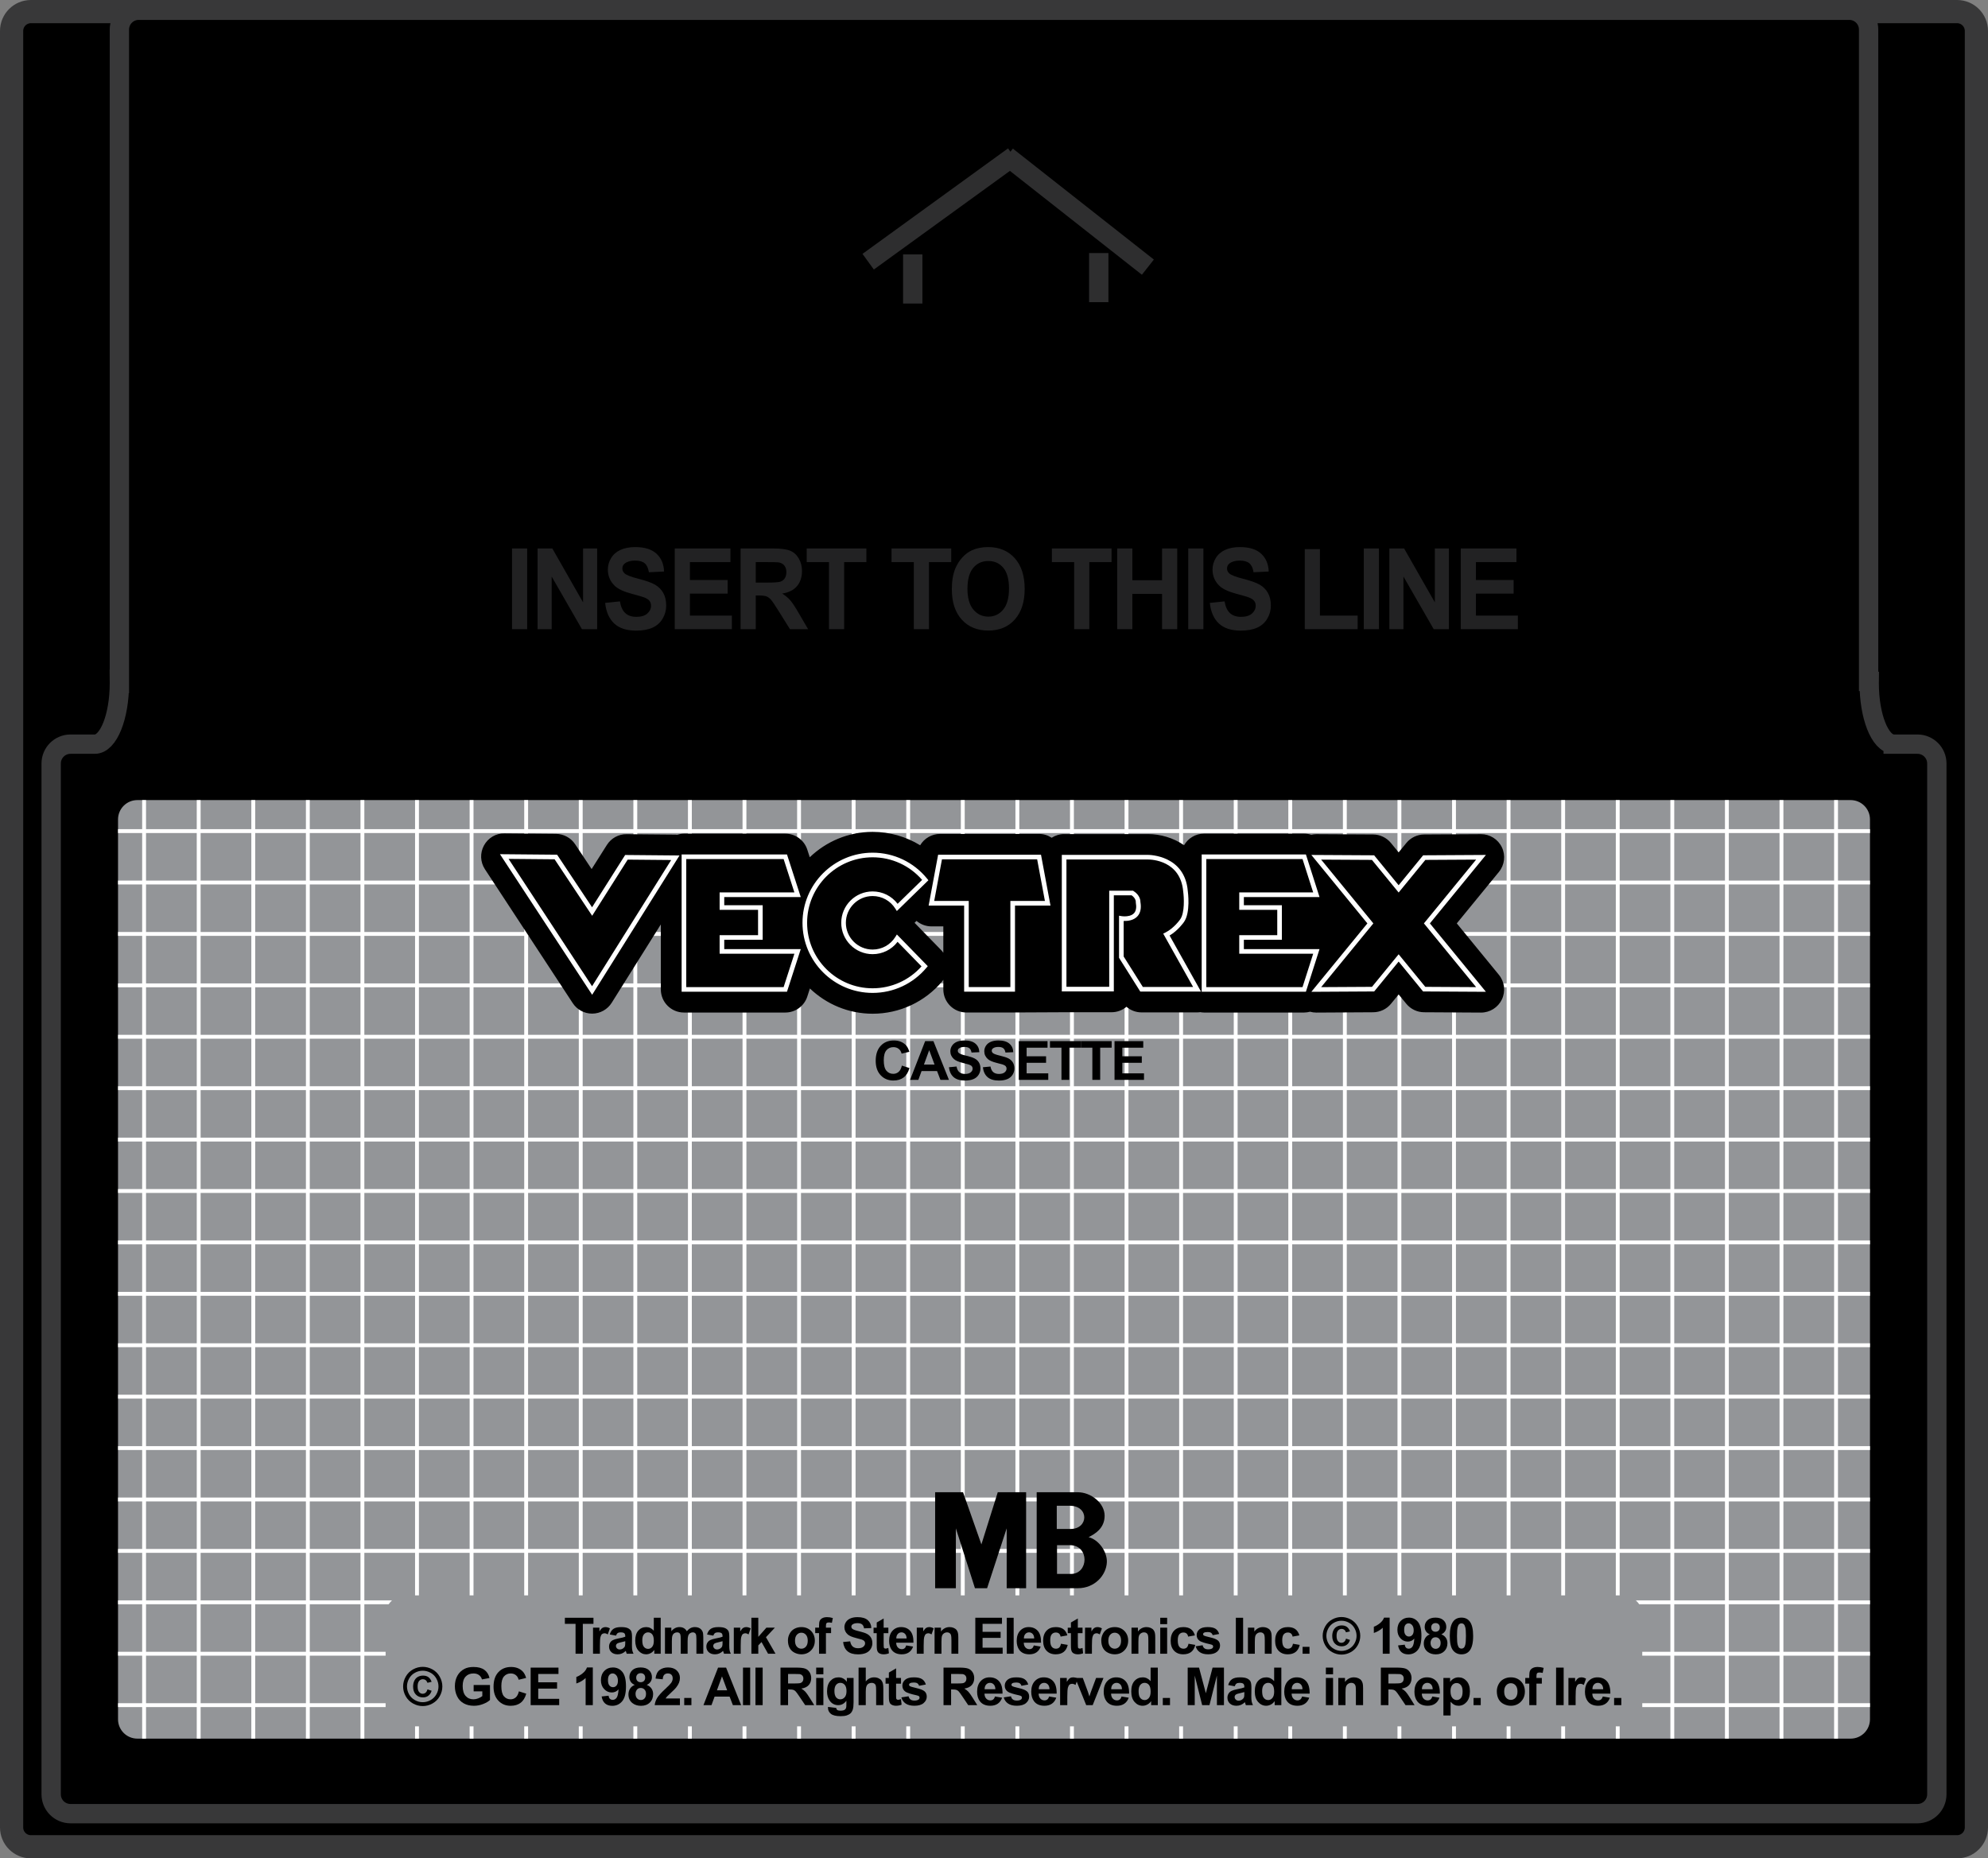 <?xml version="1.0" encoding="UTF-8" standalone="no"?>
<!-- Generator: Adobe Illustrator 16.0.0, SVG Export Plug-In . SVG Version: 6.00 Build 0)  -->

<svg
   xmlns:dc="http://purl.org/dc/elements/1.1/"
   xmlns:cc="http://creativecommons.org/ns#"
   xmlns:rdf="http://www.w3.org/1999/02/22-rdf-syntax-ns#"
   xmlns:svg="http://www.w3.org/2000/svg"
   xmlns="http://www.w3.org/2000/svg"
   xmlns:sodipodi="http://sodipodi.sourceforge.net/DTD/sodipodi-0.dtd"
   xmlns:inkscape="http://www.inkscape.org/namespaces/inkscape"
   version="1.0"
   x="0px"
   y="0px"
   width="1457.007px"
   height="1362.288px"
   viewBox="0 0 1457.007 1362.288"
   enable-background="new 0 0 1457.007 1362.288"
   xml:space="preserve"
   id="svg2"
   inkscape:version="0.91 r13725"
   sodipodi:docname="game.svg"><rect x="0" y="0" width="1457.007" height="1362.288" fill="#808080" stroke="none"/><defs
     id="defs387" /><sodipodi:namedview
     pagecolor="#ffffff"
     bordercolor="#666666"
     borderopacity="1"
     objecttolerance="10"
     gridtolerance="10"
     guidetolerance="10"
     inkscape:pageopacity="0"
     inkscape:pageshadow="2"
     inkscape:window-width="1920"
     inkscape:window-height="1027"
     id="namedview385"
     showgrid="false"
     inkscape:zoom="0.34647594"
     inkscape:cx="201.77138"
     inkscape:cy="392.52365"
     inkscape:window-x="-8"
     inkscape:window-y="-8"
     inkscape:window-maximized="1"
     inkscape:current-layer="svg2" /><g
     id="Calque_2"><path
       stroke="#383839"
       stroke-width="17.008"
       stroke-miterlimit="10"
       d="M1448.503,1339.611c0,7.827-6.346,14.173-14.173,14.173   H22.677c-7.828,0-14.173-6.346-14.173-14.173V22.677c0-7.828,6.346-14.173,14.173-14.173h1411.653   c7.827,0,14.173,6.346,14.173,14.173V1339.611z"
       id="path5" /></g><g
     id="Calque_3"><path
       stroke="#383839"
       stroke-width="14.173"
       stroke-miterlimit="10"
       d="M1405.332,545.504h-17.827v-0.027   c-9.739-0.573-17.565-20.331-17.565-44.64c0-0.447,0.008-0.889,0.014-1.333h-0.448V21.677c0-7.828-6.346-14.173-14.173-14.173   H101.676c-7.827,0-14.173,6.346-14.173,14.173v477.827H87.49c0.005,0.444,0.014,0.886,0.014,1.333c0,24.669-8.059,44.667-18,44.667   H51.676c-7.827,0-14.173,6.346-14.173,14.173v755.654c0,7.827,6.346,14.173,14.173,14.173h1353.655   c7.827,0,14.173-6.346,14.173-14.173V559.677C1419.504,551.85,1413.159,545.504,1405.332,545.504z"
       id="path8" /></g><g
     id="Calque_4"><path
       fill="#939598"
       d="M1370.503,1260.331c0,7.827-6.346,14.173-14.173,14.173H100.677c-7.828,0-14.174-6.346-14.174-14.173   V600.677c0-7.828,6.346-14.173,14.174-14.173h1255.653c7.827,0,14.173,6.346,14.173,14.173V1260.331z"
       id="path11" /><line
       fill="#FFFFFF"
       stroke="#FFFFFF"
       stroke-width="2.835"
       stroke-miterlimit="10"
       x1="105.609"
       y1="586.504"
       x2="105.609"
       y2="1274.504"
       id="line13" /><line
       fill="#FFFFFF"
       stroke="#FFFFFF"
       stroke-width="2.835"
       stroke-miterlimit="10"
       x1="145.615"
       y1="586.504"
       x2="145.615"
       y2="1274.504"
       id="line15" /><line
       fill="#FFFFFF"
       stroke="#FFFFFF"
       stroke-width="2.835"
       stroke-miterlimit="10"
       x1="185.615"
       y1="586.504"
       x2="185.615"
       y2="1274.504"
       id="line17" /><line
       fill="#FFFFFF"
       stroke="#FFFFFF"
       stroke-width="2.835"
       stroke-miterlimit="10"
       x1="225.615"
       y1="586.504"
       x2="225.615"
       y2="1274.504"
       id="line19" /><line
       fill="#FFFFFF"
       stroke="#FFFFFF"
       stroke-width="2.835"
       stroke-miterlimit="10"
       x1="265.615"
       y1="586.504"
       x2="265.615"
       y2="1274.504"
       id="line21" /><line
       fill="#FFFFFF"
       stroke="#FFFFFF"
       stroke-width="2.835"
       stroke-miterlimit="10"
       x1="305.615"
       y1="586.504"
       x2="305.615"
       y2="1274.504"
       id="line23" /><line
       fill="#FFFFFF"
       stroke="#FFFFFF"
       stroke-width="2.835"
       stroke-miterlimit="10"
       x1="345.62"
       y1="586.504"
       x2="345.62"
       y2="1274.504"
       id="line25" /><line
       fill="#FFFFFF"
       stroke="#FFFFFF"
       stroke-width="2.835"
       stroke-miterlimit="10"
       x1="385.62"
       y1="586.504"
       x2="385.62"
       y2="1274.504"
       id="line27" /><line
       fill="#FFFFFF"
       stroke="#FFFFFF"
       stroke-width="2.835"
       stroke-miterlimit="10"
       x1="425.62"
       y1="586.504"
       x2="425.62"
       y2="1274.504"
       id="line29" /><line
       fill="#FFFFFF"
       stroke="#FFFFFF"
       stroke-width="2.835"
       stroke-miterlimit="10"
       x1="465.62"
       y1="586.504"
       x2="465.62"
       y2="1274.504"
       id="line31" /><line
       fill="#FFFFFF"
       stroke="#FFFFFF"
       stroke-width="2.835"
       stroke-miterlimit="10"
       x1="505.62"
       y1="586.504"
       x2="505.62"
       y2="1274.504"
       id="line33" /><line
       fill="#FFFFFF"
       stroke="#FFFFFF"
       stroke-width="2.835"
       stroke-miterlimit="10"
       x1="545.625"
       y1="586.504"
       x2="545.625"
       y2="1274.504"
       id="line35" /><line
       fill="#FFFFFF"
       stroke="#FFFFFF"
       stroke-width="2.835"
       stroke-miterlimit="10"
       x1="585.625"
       y1="586.504"
       x2="585.625"
       y2="1274.504"
       id="line37" /><line
       fill="#FFFFFF"
       stroke="#FFFFFF"
       stroke-width="2.835"
       stroke-miterlimit="10"
       x1="625.625"
       y1="586.504"
       x2="625.625"
       y2="1274.504"
       id="line39" /><line
       fill="#FFFFFF"
       stroke="#FFFFFF"
       stroke-width="2.835"
       stroke-miterlimit="10"
       x1="665.625"
       y1="586.504"
       x2="665.625"
       y2="1274.504"
       id="line41" /><line
       fill="#FFFFFF"
       stroke="#FFFFFF"
       stroke-width="2.835"
       stroke-miterlimit="10"
       x1="705.625"
       y1="586.504"
       x2="705.625"
       y2="1274.504"
       id="line43" /><line
       fill="#FFFFFF"
       stroke="#FFFFFF"
       stroke-width="2.835"
       stroke-miterlimit="10"
       x1="745.63"
       y1="586.504"
       x2="745.63"
       y2="1274.504"
       id="line45" /><line
       fill="#FFFFFF"
       stroke="#FFFFFF"
       stroke-width="2.835"
       stroke-miterlimit="10"
       x1="785.63"
       y1="586.504"
       x2="785.63"
       y2="1274.504"
       id="line47" /><line
       fill="#FFFFFF"
       stroke="#FFFFFF"
       stroke-width="2.835"
       stroke-miterlimit="10"
       x1="825.63"
       y1="586.504"
       x2="825.63"
       y2="1274.504"
       id="line49" /><line
       fill="#FFFFFF"
       stroke="#FFFFFF"
       stroke-width="2.835"
       stroke-miterlimit="10"
       x1="865.63"
       y1="586.504"
       x2="865.63"
       y2="1274.504"
       id="line51" /><line
       fill="#FFFFFF"
       stroke="#FFFFFF"
       stroke-width="2.835"
       stroke-miterlimit="10"
       x1="905.63"
       y1="586.504"
       x2="905.63"
       y2="1274.504"
       id="line53" /><line
       fill="#FFFFFF"
       stroke="#FFFFFF"
       stroke-width="2.835"
       stroke-miterlimit="10"
       x1="945.63"
       y1="586.504"
       x2="945.63"
       y2="1274.504"
       id="line55" /><line
       fill="#FFFFFF"
       stroke="#FFFFFF"
       stroke-width="2.835"
       stroke-miterlimit="10"
       x1="985.636"
       y1="586.504"
       x2="985.636"
       y2="1274.504"
       id="line57" /><line
       fill="#FFFFFF"
       stroke="#FFFFFF"
       stroke-width="2.835"
       stroke-miterlimit="10"
       x1="1025.636"
       y1="586.504"
       x2="1025.636"
       y2="1274.504"
       id="line59" /><line
       fill="#FFFFFF"
       stroke="#FFFFFF"
       stroke-width="2.835"
       stroke-miterlimit="10"
       x1="1065.636"
       y1="586.504"
       x2="1065.636"
       y2="1274.504"
       id="line61" /><line
       fill="#FFFFFF"
       stroke="#FFFFFF"
       stroke-width="2.835"
       stroke-miterlimit="10"
       x1="1105.636"
       y1="586.504"
       x2="1105.636"
       y2="1274.504"
       id="line63" /><line
       fill="#FFFFFF"
       stroke="#FFFFFF"
       stroke-width="2.835"
       stroke-miterlimit="10"
       x1="1145.636"
       y1="586.504"
       x2="1145.636"
       y2="1274.504"
       id="line65" /><line
       fill="#FFFFFF"
       stroke="#FFFFFF"
       stroke-width="2.835"
       stroke-miterlimit="10"
       x1="1185.64"
       y1="586.504"
       x2="1185.64"
       y2="1274.504"
       id="line67" /><line
       fill="#FFFFFF"
       stroke="#FFFFFF"
       stroke-width="2.835"
       stroke-miterlimit="10"
       x1="1225.64"
       y1="586.504"
       x2="1225.64"
       y2="1274.504"
       id="line69" /><line
       fill="#FFFFFF"
       stroke="#FFFFFF"
       stroke-width="2.835"
       stroke-miterlimit="10"
       x1="1265.64"
       y1="586.504"
       x2="1265.64"
       y2="1274.504"
       id="line71" /><line
       fill="#FFFFFF"
       stroke="#FFFFFF"
       stroke-width="2.835"
       stroke-miterlimit="10"
       x1="1305.64"
       y1="586.504"
       x2="1305.64"
       y2="1274.504"
       id="line73" /><line
       fill="#FFFFFF"
       stroke="#FFFFFF"
       stroke-width="2.835"
       stroke-miterlimit="10"
       x1="1345.64"
       y1="586.504"
       x2="1345.64"
       y2="1274.504"
       id="line75" /><line
       fill="none"
       stroke="#FFFFFF"
       stroke-width="2.835"
       stroke-miterlimit="10"
       x1="86.503"
       y1="1249.958"
       x2="1370.503"
       y2="1249.958"
       id="line77" /><line
       fill="none"
       stroke="#FFFFFF"
       stroke-width="2.835"
       stroke-miterlimit="10"
       x1="86.503"
       y1="1212.269"
       x2="1370.503"
       y2="1212.269"
       id="line79" /><line
       fill="none"
       stroke="#FFFFFF"
       stroke-width="2.835"
       stroke-miterlimit="10"
       x1="86.503"
       y1="1174.579"
       x2="1370.503"
       y2="1174.579"
       id="line81" /><line
       fill="none"
       stroke="#FFFFFF"
       stroke-width="2.835"
       stroke-miterlimit="10"
       x1="86.503"
       y1="1136.89"
       x2="1370.503"
       y2="1136.89"
       id="line83" /><line
       fill="none"
       stroke="#FFFFFF"
       stroke-width="2.835"
       stroke-miterlimit="10"
       x1="86.503"
       y1="1099.2"
       x2="1370.503"
       y2="1099.2"
       id="line85" /><line
       fill="none"
       stroke="#FFFFFF"
       stroke-width="2.835"
       stroke-miterlimit="10"
       x1="86.503"
       y1="1061.511"
       x2="1370.503"
       y2="1061.511"
       id="line87" /><line
       fill="none"
       stroke="#FFFFFF"
       stroke-width="2.835"
       stroke-miterlimit="10"
       x1="86.503"
       y1="1023.821"
       x2="1370.503"
       y2="1023.821"
       id="line89" /><line
       fill="none"
       stroke="#FFFFFF"
       stroke-width="2.835"
       stroke-miterlimit="10"
       x1="86.503"
       y1="986.132"
       x2="1370.503"
       y2="986.132"
       id="line91" /><line
       fill="none"
       stroke="#FFFFFF"
       stroke-width="2.835"
       stroke-miterlimit="10"
       x1="86.503"
       y1="948.442"
       x2="1370.503"
       y2="948.442"
       id="line93" /><line
       fill="none"
       stroke="#FFFFFF"
       stroke-width="2.835"
       stroke-miterlimit="10"
       x1="86.503"
       y1="910.753"
       x2="1370.503"
       y2="910.753"
       id="line95" /><line
       fill="none"
       stroke="#FFFFFF"
       stroke-width="2.835"
       stroke-miterlimit="10"
       x1="86.503"
       y1="873.063"
       x2="1370.503"
       y2="873.063"
       id="line97" /><line
       fill="none"
       stroke="#FFFFFF"
       stroke-width="2.835"
       stroke-miterlimit="10"
       x1="86.503"
       y1="835.374"
       x2="1370.503"
       y2="835.374"
       id="line99" /><line
       fill="none"
       stroke="#FFFFFF"
       stroke-width="2.835"
       stroke-miterlimit="10"
       x1="86.503"
       y1="797.685"
       x2="1370.503"
       y2="797.685"
       id="line101" /><line
       fill="none"
       stroke="#FFFFFF"
       stroke-width="2.835"
       stroke-miterlimit="10"
       x1="86.503"
       y1="759.995"
       x2="1370.503"
       y2="759.995"
       id="line103" /><line
       fill="none"
       stroke="#FFFFFF"
       stroke-width="2.835"
       stroke-miterlimit="10"
       x1="86.503"
       y1="722.306"
       x2="1370.503"
       y2="722.306"
       id="line105" /><line
       fill="none"
       stroke="#FFFFFF"
       stroke-width="2.835"
       stroke-miterlimit="10"
       x1="86.503"
       y1="684.616"
       x2="1370.503"
       y2="684.616"
       id="line107" /><line
       fill="none"
       stroke="#FFFFFF"
       stroke-width="2.835"
       stroke-miterlimit="10"
       x1="86.503"
       y1="646.927"
       x2="1370.503"
       y2="646.927"
       id="line109" /><line
       fill="none"
       stroke="#FFFFFF"
       stroke-width="2.835"
       stroke-miterlimit="10"
       x1="86.503"
       y1="609.237"
       x2="1370.503"
       y2="609.237"
       id="line111" /></g><g
     id="Calque_7"><path
       fill="#939598"
       d="M1203.615,1251.331c0,7.827-6.408,14.173-14.313,14.173H296.928c-7.905,0-14.313-6.346-14.313-14.173   v-67.654c0-7.827,6.408-14.173,14.313-14.173h892.374c7.904,0,14.313,6.346,14.313,14.173V1251.331z"
       id="path114" /></g><g
     id="Calque_5"><path
       d="M1067.676,676.891l30.88-37.727c4.159-5.083,5.007-12.105,2.181-18.033c-2.816-5.894-8.767-9.647-15.293-9.647   c-0.033,0-0.063,0-0.096,0l-41.612,0.238c-5.047,0.03-9.818,2.307-13.016,6.212l-5.659,6.913l-5.662-6.917   c-3.196-3.905-7.966-6.178-13.013-6.208l-41.611-0.238c-1.265-0.006-2.506,0.172-3.72,0.44c-1.648-0.533-3.393-0.824-5.192-0.824   h-73.455c-6.265,0-11.672,3.438-14.604,8.492c-7.933-5.504-17.456-8.174-26.484-8.174h-61.422c-3.362,0-6.479,1.009-9.114,2.7   c-2.681-1.757-5.848-2.81-9.243-2.81h-72.577c-6.129,0-11.603,3.28-14.581,8.313c-10.345-6.354-22.338-9.812-34.838-9.812   c-17.874,0-34.09,7.108-46.07,18.602l-1.8-5.576c-2.257-6.993-8.77-11.735-16.123-11.735h-74.289c-1.731,0-3.369,0.338-4.938,0.821   c-0.407-0.033-0.808-0.093-1.218-0.093l-35.851-0.324c-5.904-0.099-11.338,2.932-14.472,7.883l-11.179,17.672L421.5,618.845   c-3.111-4.68-8.34-7.512-13.959-7.565l-37.819-0.337c-6.255-0.199-12.026,3.336-15.024,8.823   c-2.999,5.487-2.727,12.179,0.701,17.411l64.387,98.206c3.134,4.778,8.465,7.651,14.171,7.651c0.06,0,0.116,0,0.172,0   c5.771-0.06,11.12-3.055,14.184-7.946l36.006-57.443v47.651c0,9.358,7.585,16.943,16.944,16.943h74.289   c7.354,0,13.866-4.738,16.123-11.734l1.906-5.904c11.974,11.434,28.143,18.506,45.964,18.506c19.787,0,38.425-8.71,51.133-23.896   c0.265-0.318,0.45-0.672,0.688-1.003v7.063c0,9.358,7.585,16.943,16.944,16.943h33.888c0.05,0,0.096-0.013,0.146-0.013   l37.538-0.179c0.003,0,0.01,0,0.017,0h34.735c4.173,0,7.992-1.51,10.943-4.008c3.038,2.624,6.96,4.127,11.084,4.127h40.665   c0.801,0,1.589-0.066,2.366-0.173c0.891,0.143,1.787,0.271,2.717,0.271h73.455c1.469,0,2.889-0.238,4.266-0.596   c1.463,0.411,2.991,0.636,4.557,0.636c0.033,0,0.063,0,0.096,0l41.652-0.238c5.047-0.029,9.818-2.307,13.016-6.212l5.616-6.86   l5.612,6.857c3.193,3.908,7.966,6.186,13.016,6.215l41.652,0.238c0.032,0,0.063,0,0.096,0c6.525,0,12.479-3.753,15.292-9.646   c2.826-5.928,1.976-12.95-2.184-18.033L1067.676,676.891z M689.813,696.509l-19.529-20.035l1.439-1.403   c3.035,2.559,6.88,4.015,10.915,4.015h8.727v19.347C690.885,697.767,690.398,697.107,689.813,696.509z"
       id="path117" /><path
       fill="#FFFFFF"
       d="M1089.038,626.714l-46.013,0.265l-17.96,21.941l-17.967-21.941l-46.014-0.265l41.069,50.183l-41.063,50.15   l46.053-0.265l17.921-21.896l17.917,21.896l46.053,0.265l-41.065-50.15L1089.038,626.714z M1081.847,723.619l-37.251-0.212   l-19.531-23.87l-19.535,23.87l-37.251,0.212l38.257-46.722l-38.263-46.755l37.21,0.212l19.582,23.913l19.574-23.913l37.211-0.212   l-38.263,46.755L1081.847,723.619z"
       id="path119" /><path
       fill="#FFFFFF"
       d="M586.875,657.584l-10.094-31.234h-77.214v100.638h77.214l10.094-31.234h-56.074v-6.85h28.169v-25.33   h-28.169v-5.99H586.875z M555.582,666.963v18.552h-28.169v13.628h54.803l-7.896,24.457h-71.363v-93.86h71.363l7.896,24.456h-54.803   v12.768H555.582z"
       id="path121" /><path
       fill="#FFFFFF"
       d="M911.636,695.754v-6.85h27.852v-25.33h-27.852v-5.99h55.441L957.1,626.35h-76.387v100.638H957.1   l9.978-31.234H911.636z M954.625,723.6h-70.522v-93.86h70.522l7.813,24.456h-54.19v12.768h27.852v18.552h-27.852v13.628h54.19   L954.625,723.6z"
       id="path123" /><path
       fill="#FFFFFF"
       d="M867.678,675.961c5.007-6.83,2.941-22.189,2.862-22.745c-2.185-26.23-28.011-26.548-29.219-26.548h-0.003   h-63.116V726.77h38.124V656.32h13.042c3.224,2.25,3.071,4.812,3.064,4.897l-0.026,0.238l0.043,0.241   c0.593,3.369,0.195,5.907-1.182,7.553c-1.82,2.167-5.152,2.491-6.979,2.491c-1.237,0-2.114-0.139-2.171-0.148l-1.979-0.331v30.873   l15.583,24.754h44.495l-23.03-41.099C863.412,682.1,867.519,676.189,867.678,675.961z M874.432,723.5h-36.836l-14.068-22.345   v-26.038c2.855,0.096,7.538-0.351,10.335-3.687c2.025-2.416,2.681-5.825,1.956-10.137c0.022-1.108-0.259-5.061-5.027-8.098   l-0.417-0.266h-17.437v70.45h-31.347v-93.324h59.804c2.438,0,23.87,0.655,25.78,23.529c0.563,4.055,1.257,15.614-2.261,20.412   c-0.043,0.063-4.511,6.467-10.799,9.611l-1.588,0.794L874.432,723.5z"
       id="path125" /><path
       fill="#FFFFFF"
       d="M687.552,626.559l-6.956,37.277h26.018v63.126h37.277v-63.126h26.012l-6.956-37.277H687.552z    M740.502,660.446v63.127h-30.499v-63.127H684.68l5.692-30.499h69.761l5.692,30.499H740.502z"
       id="path127" /><path
       fill="#FFFFFF"
       d="M639.543,656.85c6.801,0,13.019,3.445,16.633,9.217l1.115,1.78l23.139-22.577l-0.973-1.202   c-9.815-12.079-24.363-19.009-39.914-19.009c-28.341,0-51.397,23.057-51.397,51.397c0,28.342,23.056,51.398,51.397,51.398   c15.26,0,29.635-6.719,39.438-18.434l0.98-1.172l-22.64-23.229l-1.145,1.827c-3.614,5.771-9.832,9.217-16.633,9.217   c-10.812,0-19.608-8.796-19.608-19.608C619.936,665.646,628.732,656.85,639.543,656.85z M616.547,676.457   c0,12.679,10.318,22.997,22.997,22.997c7.257,0,13.952-3.346,18.291-9.048l17.546,17.996   c-9.117,10.229-22.093,16.064-35.837,16.064c-26.472,0-48.009-21.538-48.009-48.01c0-26.471,21.537-48.009,48.009-48.009   c14.009,0,27.147,6.023,36.287,16.573l-17.963,17.53c-4.342-5.729-11.047-9.091-18.324-9.091   C626.865,653.461,616.547,663.779,616.547,676.457z"
       id="path129" /><path
       fill="#FFFFFF"
       d="M433.923,665.076l-25.621-38.537l-41.89-0.377l67.577,103.064l64.01-102.121l-39.825-0.357L433.923,665.076   z M491.909,630.438l-57.986,92.513l-61.197-93.344l33.749,0.305l27.521,41.394l26.038-41.155L491.909,630.438z"
       id="path131" /><g
       id="g133"><polygon
         fill-rule="evenodd"
         clip-rule="evenodd"
         points="685.364,1093.896 705.822,1093.896 719.268,1132.138 731.261,1093.896     752.042,1093.896 752.042,1164.24 737.802,1164.24 737.802,1120.351 723.448,1164.24 714.544,1164.24 700.552,1120.351     700.552,1164.24 685.364,1164.24 685.364,1093.896   "
         id="polygon135" /><path
         fill-rule="evenodd"
         clip-rule="evenodd"
         d="M759.791,1093.896h30.166c9.543,0,19.668,7.873,19.624,17.272    c-0.04,9.182-7.05,13.297-11.755,15.654c7.612,1.907,13.722,10.891,13.391,18.37c-0.42,9.498-8.824,19.047-21.26,19.047h-30.166    V1093.896L759.791,1093.896z M774.511,1103.79h9.448c14.446,0,13.87,17.013,0.726,17.013h-10.174V1103.79L774.511,1103.79z     M774.693,1132.697h9.449c14.444,0,13.869,21.077,0.726,21.077h-10.175V1132.697L774.693,1132.697z"
         id="path137" /></g><g
       id="g139"><path
         d="M421.82,1212.269v-21.904h-7.823v-4.46h20.951v4.46h-7.805v21.904H421.82z"
         id="path141" /><path
         d="M439.68,1212.269h-5.054v-19.099h4.694v2.715c0.803-1.282,1.525-2.128,2.167-2.535c0.641-0.407,1.37-0.611,2.185-0.611    c1.151,0,2.26,0.317,3.327,0.953l-1.564,4.406c-0.852-0.552-1.643-0.828-2.374-0.828c-0.708,0-1.307,0.195-1.798,0.585    c-0.492,0.39-0.878,1.094-1.16,2.113c-0.282,1.019-0.422,3.153-0.422,6.402V1212.269z"
         id="path143" /><path
         d="M451.479,1198.996l-4.586-0.827c0.515-1.846,1.403-3.213,2.662-4.101c1.259-0.887,3.129-1.33,5.611-1.33    c2.254,0,3.932,0.267,5.036,0.8c1.103,0.534,1.879,1.211,2.329,2.032c0.45,0.821,0.675,2.329,0.675,4.523l-0.054,5.898    c0,1.679,0.081,2.916,0.243,3.714c0.162,0.797,0.465,1.651,0.908,2.563h-5c-0.132-0.336-0.294-0.833-0.485-1.492    c-0.084-0.3-0.144-0.498-0.18-0.594c-0.863,0.839-1.786,1.469-2.77,1.888c-0.983,0.42-2.032,0.63-3.147,0.63    c-1.966,0-3.516-0.533-4.649-1.601c-1.133-1.067-1.699-2.416-1.699-4.047c0-1.078,0.257-2.041,0.773-2.886    c0.516-0.846,1.238-1.493,2.167-1.942c0.929-0.449,2.269-0.842,4.019-1.178c2.362-0.443,3.999-0.857,4.91-1.241v-0.504    c0-0.971-0.24-1.663-0.719-2.077c-0.479-0.413-1.385-0.62-2.716-0.62c-0.899,0-1.601,0.177-2.104,0.53    C452.198,1197.489,451.79,1198.109,451.479,1198.996z M458.24,1203.097c-0.647,0.216-1.672,0.474-3.075,0.773    s-2.32,0.594-2.751,0.881c-0.66,0.468-0.989,1.062-0.989,1.78c0,0.708,0.264,1.319,0.792,1.835    c0.527,0.516,1.199,0.773,2.014,0.773c0.911,0,1.78-0.3,2.607-0.899c0.612-0.456,1.013-1.013,1.205-1.673    c0.132-0.432,0.198-1.252,0.198-2.464V1203.097z"
         id="path145" /><path
         d="M484.229,1212.269h-4.694v-2.806c-0.78,1.091-1.7,1.903-2.761,2.437c-1.061,0.534-2.131,0.801-3.21,0.801    c-2.194,0-4.073-0.884-5.638-2.652c-1.564-1.769-2.347-4.235-2.347-7.4c0-3.237,0.761-5.698,2.284-7.383s3.447-2.526,5.773-2.526    c2.134,0,3.98,0.887,5.539,2.661v-9.495h5.054V1212.269z M470.74,1202.306c0,2.038,0.282,3.513,0.845,4.424    c0.815,1.319,1.954,1.979,3.417,1.979c1.163,0,2.152-0.495,2.967-1.484c0.815-0.988,1.223-2.466,1.223-4.433    c0-2.194-0.396-3.773-1.187-4.738c-0.792-0.966-1.805-1.448-3.039-1.448c-1.199,0-2.203,0.477-3.013,1.43    C471.145,1198.987,470.74,1200.411,470.74,1202.306z"
         id="path147" /><path
         d="M487.359,1193.17h4.658v2.607c1.667-2.026,3.651-3.039,5.953-3.039c1.223,0,2.284,0.252,3.183,0.755    c0.899,0.504,1.637,1.266,2.212,2.284c0.839-1.019,1.745-1.78,2.716-2.284c0.971-0.503,2.008-0.755,3.111-0.755    c1.402,0,2.589,0.285,3.561,0.854c0.971,0.57,1.696,1.406,2.176,2.509c0.348,0.815,0.521,2.135,0.521,3.957v12.211h-5.054v-10.916    c0-1.895-0.174-3.117-0.521-3.669c-0.467-0.72-1.187-1.079-2.158-1.079c-0.708,0-1.373,0.216-1.996,0.647    s-1.073,1.064-1.349,1.897c-0.276,0.833-0.414,2.149-0.414,3.947v9.172h-5.054v-10.467c0-1.858-0.09-3.057-0.27-3.597    c-0.18-0.539-0.458-0.941-0.836-1.205c-0.377-0.264-0.89-0.396-1.538-0.396c-0.779,0-1.481,0.21-2.104,0.63    c-0.624,0.42-1.07,1.024-1.34,1.816c-0.27,0.791-0.405,2.104-0.405,3.938v9.279h-5.053V1193.17z"
         id="path149" /><path
         d="M522.789,1198.996l-4.586-0.827c0.515-1.846,1.403-3.213,2.662-4.101c1.259-0.887,3.129-1.33,5.611-1.33    c2.254,0,3.932,0.267,5.036,0.8c1.103,0.534,1.879,1.211,2.329,2.032c0.45,0.821,0.675,2.329,0.675,4.523l-0.054,5.898    c0,1.679,0.081,2.916,0.243,3.714c0.162,0.797,0.465,1.651,0.908,2.563h-5c-0.132-0.336-0.294-0.833-0.485-1.492    c-0.084-0.3-0.144-0.498-0.18-0.594c-0.863,0.839-1.786,1.469-2.77,1.888c-0.983,0.42-2.032,0.63-3.147,0.63    c-1.966,0-3.516-0.533-4.649-1.601c-1.133-1.067-1.699-2.416-1.699-4.047c0-1.078,0.257-2.041,0.773-2.886    c0.516-0.846,1.238-1.493,2.167-1.942c0.929-0.449,2.269-0.842,4.019-1.178c2.362-0.443,3.999-0.857,4.91-1.241v-0.504    c0-0.971-0.24-1.663-0.719-2.077c-0.479-0.413-1.385-0.62-2.716-0.62c-0.899,0-1.601,0.177-2.104,0.53    C523.508,1197.489,523.101,1198.109,522.789,1198.996z M529.551,1203.097c-0.647,0.216-1.672,0.474-3.075,0.773    s-2.32,0.594-2.751,0.881c-0.66,0.468-0.989,1.062-0.989,1.78c0,0.708,0.264,1.319,0.792,1.835    c0.527,0.516,1.199,0.773,2.014,0.773c0.911,0,1.78-0.3,2.607-0.899c0.612-0.456,1.013-1.013,1.205-1.673    c0.132-0.432,0.198-1.252,0.198-2.464V1203.097z"
         id="path151" /><path
         d="M542.86,1212.269h-5.054v-19.099h4.694v2.715c0.803-1.282,1.525-2.128,2.167-2.535c0.641-0.407,1.37-0.611,2.185-0.611    c1.151,0,2.26,0.317,3.327,0.953l-1.564,4.406c-0.852-0.552-1.643-0.828-2.374-0.828c-0.708,0-1.307,0.195-1.798,0.585    c-0.492,0.39-0.878,1.094-1.16,2.113c-0.282,1.019-0.422,3.153-0.422,6.402V1212.269z"
         id="path153" /><path
         d="M550.703,1212.269v-26.364h5.053v13.991l5.917-6.726h6.222l-6.528,6.978l6.996,12.121h-5.449l-4.802-8.578l-2.356,2.464    v6.114H550.703z"
         id="path155" /><path
         d="M577.483,1202.449c0-1.679,0.414-3.303,1.241-4.873c0.828-1.571,1.999-2.77,3.516-3.598c1.517-0.827,3.21-1.24,5.081-1.24    c2.889,0,5.257,0.938,7.104,2.814c1.846,1.876,2.77,4.247,2.77,7.112c0,2.89-0.932,5.284-2.796,7.185    c-1.865,1.9-4.211,2.851-7.041,2.851c-1.75,0-3.42-0.396-5.008-1.187c-1.589-0.792-2.796-1.952-3.624-3.48    C577.897,1206.505,577.483,1204.644,577.483,1202.449z M582.663,1202.719c0,1.895,0.45,3.346,1.349,4.353    c0.899,1.007,2.008,1.511,3.327,1.511c1.318,0,2.424-0.504,3.318-1.511c0.893-1.007,1.34-2.47,1.34-4.388    c0-1.871-0.447-3.31-1.34-4.316c-0.894-1.007-2-1.511-3.318-1.511c-1.319,0-2.428,0.504-3.327,1.511    C583.112,1199.374,582.663,1200.825,582.663,1202.719z"
         id="path157" /><path
         d="M597.465,1193.17h2.806v-1.439c0-1.606,0.17-2.805,0.512-3.597c0.342-0.791,0.971-1.436,1.889-1.933    c0.917-0.498,2.077-0.747,3.479-0.747c1.439,0,2.848,0.216,4.227,0.647l-0.684,3.525c-0.803-0.191-1.577-0.288-2.32-0.288    c-0.731,0-1.256,0.171-1.574,0.513c-0.318,0.342-0.477,0.998-0.477,1.97v1.349h3.777v3.975h-3.777v15.124h-5.053v-15.124h-2.806    V1193.17z"
         id="path159" /><path
         d="M617.916,1203.69l5.18-0.504c0.312,1.738,0.944,3.016,1.897,3.831c0.953,0.815,2.239,1.223,3.857,1.223    c1.714,0,3.006-0.362,3.875-1.088c0.869-0.726,1.304-1.574,1.304-2.545c0-0.623-0.183-1.153-0.548-1.592    c-0.366-0.438-1.004-0.818-1.916-1.142c-0.624-0.216-2.044-0.6-4.262-1.151c-2.854-0.707-4.855-1.576-6.006-2.607    c-1.619-1.45-2.428-3.219-2.428-5.306c0-1.342,0.38-2.599,1.142-3.768s1.858-2.059,3.291-2.67s3.162-0.918,5.188-0.918    c3.309,0,5.8,0.726,7.472,2.177c1.673,1.45,2.551,3.387,2.635,5.809l-5.323,0.233c-0.228-1.354-0.716-2.328-1.466-2.922    c-0.749-0.594-1.873-0.891-3.372-0.891c-1.547,0-2.758,0.318-3.633,0.953c-0.564,0.408-0.845,0.953-0.845,1.637    c0,0.624,0.264,1.157,0.791,1.601c0.671,0.563,2.302,1.151,4.892,1.763c2.59,0.611,4.505,1.244,5.746,1.897    s2.212,1.546,2.913,2.68c0.702,1.133,1.052,2.532,1.052,4.199c0,1.51-0.42,2.925-1.259,4.244c-0.839,1.318-2.026,2.299-3.561,2.94    c-1.535,0.641-3.447,0.962-5.737,0.962c-3.333,0-5.893-0.771-7.679-2.312C619.33,1208.885,618.263,1206.64,617.916,1203.69z"
         id="path161" /><path
         d="M651.08,1193.17v4.028h-3.453v7.697c0,1.559,0.033,2.467,0.099,2.725s0.216,0.471,0.45,0.638    c0.233,0.168,0.518,0.252,0.854,0.252c0.468,0,1.145-0.162,2.032-0.485l0.432,3.921c-1.175,0.503-2.506,0.755-3.992,0.755    c-0.912,0-1.733-0.153-2.464-0.459c-0.731-0.306-1.268-0.701-1.61-1.187s-0.579-1.142-0.71-1.97    c-0.108-0.587-0.162-1.773-0.162-3.561v-8.326h-2.32v-4.028h2.32v-3.795l5.071-2.949v6.744H651.08z"
         id="path163" /><path
         d="M664.173,1206.19l5.036,0.845c-0.647,1.847-1.67,3.252-3.066,4.218c-1.396,0.965-3.144,1.447-5.242,1.447    c-3.321,0-5.779-1.085-7.374-3.255c-1.259-1.738-1.888-3.933-1.888-6.582c0-3.165,0.827-5.645,2.482-7.437    c1.654-1.792,3.747-2.688,6.276-2.688c2.841,0,5.083,0.938,6.726,2.814c1.642,1.876,2.428,4.751,2.355,8.623h-12.661    c0.036,1.499,0.443,2.665,1.223,3.498c0.779,0.833,1.75,1.25,2.913,1.25c0.792,0,1.457-0.216,1.997-0.647    S663.897,1207.149,664.173,1206.19z M664.461,1201.083c-0.036-1.463-0.414-2.575-1.133-3.337    c-0.719-0.761-1.595-1.142-2.625-1.142c-1.103,0-2.014,0.402-2.733,1.205c-0.72,0.804-1.073,1.895-1.061,3.273H664.461z"
         id="path165" /><path
         d="M676.961,1212.269h-5.054v-19.099h4.694v2.715c0.803-1.282,1.525-2.128,2.167-2.535c0.641-0.407,1.37-0.611,2.185-0.611    c1.151,0,2.26,0.317,3.327,0.953l-1.564,4.406c-0.852-0.552-1.643-0.828-2.374-0.828c-0.708,0-1.307,0.195-1.798,0.585    c-0.492,0.39-0.878,1.094-1.16,2.113c-0.282,1.019-0.422,3.153-0.422,6.402V1212.269z"
         id="path167" /><path
         d="M702.355,1212.269h-5.054v-9.747c0-2.063-0.108-3.396-0.324-4.002c-0.216-0.604-0.566-1.075-1.052-1.411    c-0.486-0.336-1.07-0.504-1.753-0.504c-0.875,0-1.661,0.24-2.356,0.72s-1.172,1.114-1.43,1.906    c-0.258,0.791-0.387,2.254-0.387,4.388v8.65h-5.053v-19.099h4.693v2.806c1.667-2.158,3.765-3.237,6.294-3.237    c1.115,0,2.134,0.2,3.058,0.603c0.923,0.401,1.621,0.914,2.095,1.537c0.474,0.624,0.803,1.331,0.989,2.122    c0.186,0.792,0.279,1.925,0.279,3.399V1212.269z"
         id="path169" /><path
         d="M714.804,1212.269v-26.364h19.549v4.46h-14.226v5.845h13.236v4.442h-13.236v7.175h14.728v4.442H714.804z"
         id="path171" /><path
         d="M737.86,1212.269v-26.364h5.054v26.364H737.86z"
         id="path173" /><path
         d="M757.68,1206.19l5.035,0.845c-0.647,1.847-1.67,3.252-3.066,4.218c-1.396,0.965-3.145,1.447-5.242,1.447    c-3.321,0-5.779-1.085-7.373-3.255c-1.259-1.738-1.889-3.933-1.889-6.582c0-3.165,0.827-5.645,2.481-7.437    c1.655-1.792,3.747-2.688,6.276-2.688c2.842,0,5.084,0.938,6.727,2.814s2.428,4.751,2.355,8.623h-12.66    c0.036,1.499,0.443,2.665,1.223,3.498s1.75,1.25,2.913,1.25c0.792,0,1.457-0.216,1.996-0.647    C756.997,1207.845,757.404,1207.149,757.68,1206.19z M757.967,1201.083c-0.036-1.463-0.413-2.575-1.133-3.337    c-0.72-0.761-1.595-1.142-2.626-1.142c-1.103,0-2.014,0.402-2.733,1.205c-0.719,0.804-1.073,1.895-1.061,3.273H757.967z"
         id="path175" /><path
         d="M782.284,1198.816l-4.981,0.899c-0.168-0.995-0.549-1.744-1.143-2.248c-0.593-0.504-1.363-0.755-2.311-0.755    c-1.259,0-2.264,0.435-3.013,1.304s-1.124,2.322-1.124,4.36c0,2.267,0.381,3.867,1.143,4.802c0.761,0.936,1.783,1.403,3.066,1.403    c0.959,0,1.744-0.272,2.355-0.818s1.043-1.483,1.295-2.814l4.964,0.845c-0.516,2.278-1.505,3.999-2.968,5.162    s-3.423,1.744-5.881,1.744c-2.794,0-5.021-0.881-6.681-2.644c-1.661-1.763-2.491-4.202-2.491-7.319c0-3.153,0.833-5.608,2.5-7.364    c1.666-1.757,3.921-2.635,6.762-2.635c2.326,0,4.176,0.501,5.548,1.501C780.698,1195.241,781.684,1196.767,782.284,1198.816z"
         id="path177" /><path
         d="M793.398,1193.17v4.028h-3.452v7.697c0,1.559,0.032,2.467,0.099,2.725c0.065,0.258,0.216,0.471,0.449,0.638    c0.234,0.168,0.519,0.252,0.854,0.252c0.468,0,1.145-0.162,2.032-0.485l0.432,3.921c-1.175,0.503-2.506,0.755-3.992,0.755    c-0.911,0-1.732-0.153-2.464-0.459s-1.268-0.701-1.609-1.187s-0.579-1.142-0.711-1.97c-0.107-0.587-0.162-1.773-0.162-3.561    v-8.326h-2.319v-4.028h2.319v-3.795l5.072-2.949v6.744H793.398z"
         id="path179" /><path
         d="M800.27,1212.269h-5.054v-19.099h4.694v2.715c0.803-1.282,1.525-2.128,2.167-2.535c0.641-0.407,1.369-0.611,2.185-0.611    c1.151,0,2.26,0.317,3.327,0.953l-1.564,4.406c-0.852-0.552-1.643-0.828-2.374-0.828c-0.708,0-1.307,0.195-1.799,0.585    c-0.491,0.39-0.878,1.094-1.159,2.113c-0.282,1.019-0.423,3.153-0.423,6.402V1212.269z"
         id="path181" /><path
         d="M807.124,1202.449c0-1.679,0.414-3.303,1.241-4.873c0.827-1.571,1.999-2.77,3.516-3.598c1.517-0.827,3.21-1.24,5.08-1.24    c2.89,0,5.258,0.938,7.104,2.814c1.847,1.876,2.77,4.247,2.77,7.112c0,2.89-0.932,5.284-2.796,7.185s-4.212,2.851-7.041,2.851    c-1.75,0-3.42-0.396-5.009-1.187c-1.588-0.792-2.796-1.952-3.623-3.48S807.124,1204.644,807.124,1202.449z M812.303,1202.719    c0,1.895,0.449,3.346,1.349,4.353s2.008,1.511,3.327,1.511c1.318,0,2.425-0.504,3.317-1.511c0.894-1.007,1.34-2.47,1.34-4.388    c0-1.871-0.446-3.31-1.34-4.316c-0.893-1.007-1.999-1.511-3.317-1.511c-1.319,0-2.428,0.504-3.327,1.511    S812.303,1200.825,812.303,1202.719z"
         id="path183" /><path
         d="M846.689,1212.269h-5.053v-9.747c0-2.063-0.108-3.396-0.324-4.002c-0.216-0.604-0.566-1.075-1.052-1.411    s-1.07-0.504-1.754-0.504c-0.875,0-1.66,0.24-2.355,0.72s-1.172,1.114-1.43,1.906c-0.258,0.791-0.387,2.254-0.387,4.388v8.65    h-5.054v-19.099h4.694v2.806c1.666-2.158,3.765-3.237,6.294-3.237c1.115,0,2.134,0.2,3.058,0.603    c0.923,0.401,1.621,0.914,2.095,1.537c0.474,0.624,0.804,1.331,0.989,2.122c0.186,0.792,0.278,1.925,0.278,3.399V1212.269z"
         id="path185" /><path
         d="M850.341,1190.58v-4.676h5.054v4.676H850.341z M850.341,1212.269v-19.099h5.054v19.099H850.341z"
         id="path187" /><path
         d="M875.754,1198.816l-4.981,0.899c-0.168-0.995-0.549-1.744-1.143-2.248c-0.593-0.504-1.363-0.755-2.311-0.755    c-1.259,0-2.264,0.435-3.013,1.304s-1.124,2.322-1.124,4.36c0,2.267,0.381,3.867,1.143,4.802c0.761,0.936,1.783,1.403,3.066,1.403    c0.959,0,1.744-0.272,2.355-0.818s1.043-1.483,1.295-2.814l4.964,0.845c-0.516,2.278-1.505,3.999-2.968,5.162    s-3.423,1.744-5.881,1.744c-2.794,0-5.021-0.881-6.681-2.644c-1.661-1.763-2.491-4.202-2.491-7.319c0-3.153,0.833-5.608,2.5-7.364    c1.666-1.757,3.921-2.635,6.762-2.635c2.326,0,4.176,0.501,5.548,1.501C874.168,1195.241,875.155,1196.767,875.754,1198.816z"
         id="path189" /><path
         d="M876.332,1206.819l5.071-0.773c0.216,0.983,0.653,1.729,1.313,2.239s1.583,0.765,2.77,0.765c1.307,0,2.29-0.24,2.95-0.72    c0.443-0.336,0.665-0.785,0.665-1.349c0-0.384-0.12-0.701-0.359-0.953c-0.252-0.24-0.815-0.462-1.69-0.666    c-4.077-0.898-6.66-1.72-7.751-2.463c-1.511-1.031-2.267-2.464-2.267-4.299c0-1.654,0.653-3.045,1.96-4.172s3.333-1.69,6.079-1.69    c2.613,0,4.556,0.426,5.827,1.276c1.271,0.852,2.146,2.11,2.625,3.777l-4.766,0.881c-0.204-0.743-0.591-1.313-1.16-1.709    c-0.569-0.396-1.382-0.593-2.437-0.593c-1.331,0-2.284,0.186-2.859,0.558c-0.384,0.264-0.575,0.605-0.575,1.024    c0,0.36,0.167,0.666,0.503,0.917c0.456,0.336,2.029,0.81,4.721,1.421s4.571,1.361,5.639,2.248    c1.055,0.899,1.582,2.152,1.582,3.759c0,1.751-0.731,3.255-2.194,4.514s-3.626,1.889-6.492,1.889c-2.602,0-4.66-0.527-6.177-1.583    C877.791,1210.063,876.799,1208.63,876.332,1206.819z"
         id="path191" /><path
         d="M905.755,1212.269v-26.364h5.323v26.364H905.755z"
         id="path193" /><path
         d="M932.013,1212.269h-5.053v-9.747c0-2.063-0.108-3.396-0.324-4.002c-0.216-0.604-0.566-1.075-1.052-1.411    s-1.07-0.504-1.754-0.504c-0.875,0-1.66,0.24-2.355,0.72s-1.172,1.114-1.43,1.906c-0.258,0.791-0.387,2.254-0.387,4.388v8.65    h-5.054v-19.099h4.694v2.806c1.666-2.158,3.765-3.237,6.294-3.237c1.115,0,2.134,0.2,3.058,0.603    c0.923,0.401,1.621,0.914,2.095,1.537c0.474,0.624,0.804,1.331,0.989,2.122c0.186,0.792,0.278,1.925,0.278,3.399V1212.269z"
         id="path195" /><path
         d="M952.319,1198.816l-4.981,0.899c-0.168-0.995-0.549-1.744-1.143-2.248c-0.593-0.504-1.363-0.755-2.311-0.755    c-1.259,0-2.264,0.435-3.013,1.304s-1.124,2.322-1.124,4.36c0,2.267,0.381,3.867,1.143,4.802c0.761,0.936,1.783,1.403,3.066,1.403    c0.959,0,1.744-0.272,2.355-0.818s1.043-1.483,1.295-2.814l4.964,0.845c-0.516,2.278-1.505,3.999-2.968,5.162    s-3.423,1.744-5.881,1.744c-2.794,0-5.021-0.881-6.681-2.644c-1.661-1.763-2.491-4.202-2.491-7.319c0-3.153,0.833-5.608,2.5-7.364    c1.666-1.757,3.921-2.635,6.762-2.635c2.326,0,4.176,0.501,5.548,1.501C950.733,1195.241,951.719,1196.767,952.319,1198.816z"
         id="path197" /><path
         d="M954.676,1212.269v-5.054h5.054v5.054H954.676z"
         id="path199" /><path
         d="M983.166,1185.364c2.361,0,4.627,0.594,6.798,1.781c2.17,1.187,3.875,2.88,5.116,5.08s1.861,4.505,1.861,6.915    c0,2.397-0.608,4.685-1.825,6.86c-1.218,2.176-2.914,3.873-5.09,5.09s-4.463,1.825-6.86,1.825c-2.398,0-4.686-0.608-6.861-1.825    s-3.873-2.914-5.09-5.09s-1.825-4.463-1.825-6.86c0-2.41,0.621-4.715,1.861-6.915c1.241-2.2,2.946-3.894,5.116-5.08    C978.537,1185.958,980.803,1185.364,983.166,1185.364z M983.166,1188.08c-1.895,0-3.714,0.474-5.459,1.421    c-1.744,0.947-3.114,2.305-4.109,4.073s-1.492,3.624-1.492,5.566c0,1.918,0.488,3.752,1.466,5.503    c0.977,1.75,2.341,3.114,4.091,4.091c1.751,0.978,3.585,1.466,5.504,1.466c1.918,0,3.752-0.488,5.503-1.466    c1.75-0.977,3.113-2.341,4.091-4.091c0.978-1.751,1.466-3.585,1.466-5.503c0-1.931-0.497-3.783-1.492-5.558    c-0.996-1.774-2.365-3.135-4.109-4.082C986.878,1188.554,985.059,1188.08,983.166,1188.08z M986.51,1201.19l2.896,0.971    c-0.456,1.511-1.211,2.668-2.267,3.472c-1.055,0.803-2.313,1.205-3.776,1.205c-2.05,0-3.723-0.672-5.018-2.015    s-1.942-3.195-1.942-5.557c0-1.547,0.288-2.926,0.863-4.137c0.576-1.211,1.406-2.116,2.491-2.716    c1.085-0.599,2.299-0.899,3.642-0.899c1.475,0,2.706,0.352,3.695,1.053s1.76,1.808,2.312,3.317l-2.914,0.684    c-0.335-0.875-0.771-1.511-1.304-1.906s-1.166-0.594-1.897-0.594c-1.091,0-1.984,0.411-2.679,1.232    c-0.696,0.821-1.044,2.107-1.044,3.857c0,1.751,0.342,3.039,1.025,3.866c0.684,0.828,1.505,1.241,2.464,1.241    c0.803,0,1.499-0.236,2.086-0.71C985.731,1203.082,986.186,1202.294,986.51,1201.19z"
         id="path201" /><path
         d="M1018.471,1212.269h-5.054v-19.045c-1.847,1.727-4.022,3.003-6.528,3.83v-4.585c1.319-0.432,2.752-1.25,4.299-2.455    c1.546-1.205,2.607-2.61,3.183-4.218h4.101V1212.269z"
         id="path203" /><path
         d="M1024.659,1206.172l4.892-0.539c0.119,0.995,0.432,1.732,0.935,2.212c0.504,0.479,1.169,0.719,1.996,0.719    c1.043,0,1.931-0.479,2.662-1.438c0.731-0.959,1.198-2.949,1.402-5.971c-1.271,1.475-2.859,2.212-4.766,2.212    c-2.074,0-3.863-0.8-5.368-2.4s-2.257-3.684-2.257-6.25c0-2.673,0.794-4.828,2.383-6.465s3.611-2.455,6.069-2.455    c2.674,0,4.868,1.034,6.582,3.103c1.715,2.068,2.572,5.471,2.572,10.206c0,4.819-0.894,8.297-2.68,10.431    c-1.787,2.134-4.112,3.201-6.978,3.201c-2.063,0-3.729-0.549-5-1.646C1025.833,1209.993,1025.018,1208.354,1024.659,1206.172z     M1036.096,1195.13c0-1.63-0.375-2.896-1.124-3.795c-0.749-0.898-1.616-1.349-2.599-1.349c-0.936,0-1.712,0.369-2.329,1.106    s-0.926,1.945-0.926,3.623c0,1.703,0.335,2.953,1.007,3.75c0.671,0.798,1.511,1.196,2.518,1.196c0.972,0,1.789-0.384,2.455-1.151    C1035.763,1197.744,1036.096,1196.616,1036.096,1195.13z"
         id="path205" /><path
         d="M1047.895,1198.043c-1.307-0.551-2.257-1.31-2.851-2.274c-0.593-0.965-0.89-2.023-0.89-3.175    c0-1.966,0.687-3.59,2.059-4.873c1.373-1.283,3.324-1.925,5.854-1.925c2.505,0,4.451,0.642,5.836,1.925s2.077,2.907,2.077,4.873    c0,1.224-0.318,2.312-0.954,3.265c-0.635,0.953-1.528,1.682-2.679,2.185c1.462,0.588,2.574,1.445,3.336,2.572    c0.761,1.127,1.142,2.428,1.142,3.902c0,2.434-0.776,4.412-2.329,5.935s-3.617,2.284-6.195,2.284c-2.398,0-4.395-0.63-5.988-1.889    c-1.883-1.486-2.824-3.524-2.824-6.114c0-1.427,0.354-2.736,1.062-3.93C1045.257,1199.611,1046.373,1198.69,1047.895,1198.043z     M1048.471,1204.248c0,1.391,0.356,2.476,1.069,3.255c0.714,0.779,1.604,1.169,2.671,1.169c1.043,0,1.906-0.375,2.59-1.124    s1.025-1.831,1.025-3.246c0-1.234-0.349-2.227-1.044-2.977c-0.695-0.749-1.576-1.124-2.644-1.124c-1.234,0-2.155,0.426-2.76,1.277    C1048.773,1202.33,1048.471,1203.253,1048.471,1204.248z M1048.938,1192.954c0,1.007,0.285,1.792,0.854,2.355    s1.328,0.846,2.275,0.846c0.959,0,1.727-0.285,2.302-0.854s0.863-1.357,0.863-2.365c0-0.946-0.285-1.705-0.854-2.274    s-1.321-0.854-2.257-0.854c-0.971,0-1.744,0.288-2.32,0.863C1049.226,1191.245,1048.938,1192.007,1048.938,1192.954z"
         id="path207" /><path
         d="M1071.115,1185.796c2.554,0,4.55,0.912,5.988,2.734c1.714,2.157,2.571,5.736,2.571,10.736    c0,4.987-0.863,8.572-2.59,10.754c-1.427,1.799-3.416,2.697-5.97,2.697c-2.566,0-4.635-0.985-6.205-2.958    c-1.57-1.972-2.355-5.488-2.355-10.548c0-4.963,0.863-8.536,2.59-10.718C1066.57,1186.695,1068.561,1185.796,1071.115,1185.796z     M1071.115,1189.986c-0.612,0-1.157,0.195-1.637,0.585s-0.852,1.088-1.115,2.095c-0.348,1.307-0.521,3.507-0.521,6.601    c0,3.093,0.155,5.218,0.468,6.375c0.312,1.157,0.704,1.928,1.178,2.311c0.474,0.384,1.016,0.576,1.628,0.576    c0.611,0,1.156-0.195,1.636-0.585s0.852-1.088,1.115-2.095c0.348-1.295,0.521-3.489,0.521-6.582c0-3.094-0.156-5.219-0.468-6.376    c-0.312-1.156-0.704-1.93-1.178-2.319S1071.726,1189.986,1071.115,1189.986z"
         id="path209" /></g><g
       id="g211"><path
         d="M309.821,1221.883c2.465,0,4.83,0.619,7.094,1.857c2.264,1.238,4.044,3.006,5.339,5.302s1.942,4.701,1.942,7.216    c0,2.503-0.635,4.889-1.905,7.16c-1.27,2.271-3.04,4.041-5.311,5.311c-2.271,1.27-4.657,1.905-7.16,1.905s-4.889-0.636-7.16-1.905    c-2.271-1.27-4.041-3.04-5.311-5.311c-1.27-2.271-1.905-4.657-1.905-7.16c0-2.515,0.647-4.92,1.942-7.216s3.075-4.063,5.339-5.302    C304.992,1222.502,307.356,1221.883,309.821,1221.883z M309.821,1224.716c-1.977,0-3.875,0.495-5.696,1.483    s-3.25,2.405-4.288,4.25c-1.039,1.846-1.558,3.782-1.558,5.809c0,2.002,0.51,3.916,1.529,5.743c1.02,1.826,2.443,3.25,4.27,4.27    s3.741,1.529,5.743,1.529s3.916-0.51,5.743-1.529s3.25-2.443,4.27-4.27c1.02-1.827,1.53-3.741,1.53-5.743    c0-2.014-0.52-3.947-1.558-5.799c-1.039-1.852-2.468-3.271-4.289-4.26C313.697,1225.211,311.798,1224.716,309.821,1224.716z     M313.312,1238.397l3.021,1.014c-0.476,1.576-1.264,2.784-2.365,3.622s-2.415,1.257-3.941,1.257c-2.139,0-3.885-0.7-5.236-2.102    c-1.352-1.401-2.027-3.334-2.027-5.799c0-1.614,0.3-3.053,0.901-4.316s1.467-2.208,2.599-2.834s2.399-0.938,3.8-0.938    c1.539,0,2.824,0.366,3.856,1.098c1.032,0.732,1.836,1.887,2.412,3.463l-3.04,0.713c-0.351-0.913-0.804-1.576-1.361-1.989    s-1.217-0.619-1.98-0.619c-1.139,0-2.071,0.429-2.796,1.285c-0.726,0.857-1.089,2.199-1.089,4.025c0,1.827,0.357,3.172,1.07,4.035    c0.713,0.863,1.57,1.295,2.571,1.295c0.838,0,1.563-0.247,2.177-0.741C312.499,1240.371,312.974,1239.549,313.312,1238.397z"
         id="path213" /><path
         d="M347.134,1239.843v-4.636h11.973v10.96c-1.164,1.126-2.85,2.118-5.058,2.975c-2.208,0.856-4.445,1.285-6.709,1.285    c-2.877,0-5.386-0.604-7.525-1.811c-2.14-1.207-3.748-2.934-4.823-5.18c-1.076-2.246-1.614-4.688-1.614-7.329    c0-2.864,0.601-5.41,1.801-7.638c1.201-2.227,2.959-3.935,5.274-5.123c1.764-0.914,3.959-1.37,6.587-1.37    c3.416,0,6.083,0.716,8.004,2.148c1.92,1.433,3.156,3.413,3.707,5.939l-5.518,1.032c-0.388-1.351-1.117-2.417-2.187-3.199    s-2.405-1.173-4.007-1.173c-2.427,0-4.357,0.77-5.79,2.308c-1.433,1.539-2.149,3.823-2.149,6.851c0,3.266,0.726,5.715,2.177,7.348    c1.451,1.632,3.353,2.448,5.705,2.448c1.164,0,2.33-0.228,3.5-0.685s2.174-1.01,3.012-1.661v-3.49H347.134z"
         id="path215" /><path
         d="M380.296,1239.843l5.386,1.708c-0.826,3.002-2.199,5.232-4.12,6.69c-1.92,1.457-4.357,2.186-7.31,2.186    c-3.653,0-6.656-1.248-9.008-3.743c-2.353-2.496-3.528-5.909-3.528-10.238c0-4.579,1.183-8.135,3.547-10.669    c2.365-2.533,5.474-3.8,9.328-3.8c3.365,0,6.099,0.994,8.201,2.983c1.251,1.177,2.189,2.865,2.815,5.067l-5.499,1.313    c-0.326-1.426-1.004-2.552-2.037-3.378s-2.287-1.238-3.763-1.238c-2.04,0-3.694,0.731-4.964,2.195    c-1.27,1.464-1.905,3.835-1.905,7.113c0,3.478,0.625,5.955,1.876,7.432s2.878,2.214,4.88,2.214c1.476,0,2.746-0.469,3.81-1.407    C379.07,1243.333,379.833,1241.857,380.296,1239.843z"
         id="path217" /><path
         d="M388.912,1249.958v-27.513h20.4v4.654h-14.845v6.1h13.813v4.635h-13.813v7.488h15.37v4.636H388.912z"
         id="path219" /><path
         d="M434.482,1249.958h-5.274v-19.874c-1.927,1.802-4.197,3.134-6.813,3.997v-4.785c1.376-0.451,2.872-1.305,4.485-2.563    c1.614-1.257,2.722-2.724,3.322-4.4h4.279V1249.958z"
         id="path221" /><path
         d="M440.939,1243.596l5.105-0.563c0.125,1.038,0.45,1.808,0.976,2.308c0.526,0.501,1.22,0.751,2.083,0.751    c1.088,0,2.014-0.5,2.777-1.501s1.251-3.078,1.464-6.23c-1.326,1.538-2.984,2.308-4.973,2.308c-2.165,0-4.032-0.835-5.602-2.505    c-1.57-1.671-2.355-3.845-2.355-6.521c0-2.79,0.829-5.039,2.487-6.747c1.658-1.708,3.769-2.562,6.334-2.562    c2.79,0,5.079,1.079,6.869,3.237c1.789,2.158,2.684,5.708,2.684,10.65c0,5.029-0.932,8.658-2.796,10.885    c-1.864,2.228-4.292,3.341-7.281,3.341c-2.152,0-3.892-0.572-5.217-1.718C442.165,1247.584,441.314,1245.873,440.939,1243.596z     M452.875,1232.073c0-1.701-0.391-3.021-1.173-3.96c-0.782-0.938-1.686-1.408-2.712-1.408c-0.976,0-1.786,0.385-2.43,1.154    c-0.645,0.77-0.967,2.03-0.967,3.782c0,1.776,0.35,3.081,1.051,3.913c0.7,0.832,1.576,1.248,2.627,1.248    c1.013,0,1.867-0.4,2.562-1.201S452.875,1233.624,452.875,1232.073z"
         id="path223" /><path
         d="M465.188,1235.113c-1.364-0.575-2.355-1.367-2.975-2.374c-0.62-1.007-0.929-2.111-0.929-3.313    c0-2.052,0.716-3.747,2.149-5.086s3.469-2.008,6.109-2.008c2.615,0,4.645,0.669,6.09,2.008c1.445,1.339,2.167,3.034,2.167,5.086    c0,1.276-0.332,2.411-0.995,3.406s-1.595,1.755-2.796,2.28c1.526,0.613,2.687,1.508,3.481,2.684    c0.794,1.176,1.192,2.533,1.192,4.072c0,2.54-0.811,4.604-2.431,6.193s-3.775,2.384-6.465,2.384c-2.502,0-4.585-0.657-6.25-1.971    c-1.964-1.552-2.946-3.679-2.946-6.381c0-1.489,0.369-2.855,1.107-4.101C462.435,1236.749,463.599,1235.789,465.188,1235.113z     M465.789,1241.588c0,1.451,0.372,2.584,1.117,3.396c0.744,0.813,1.673,1.22,2.787,1.22c1.088,0,1.989-0.391,2.703-1.173    c0.713-0.781,1.07-1.91,1.07-3.387c0-1.289-0.363-2.324-1.089-3.106c-0.726-0.781-1.645-1.173-2.759-1.173    c-1.289,0-2.249,0.444-2.88,1.332C466.104,1239.586,465.789,1240.55,465.789,1241.588z M466.276,1229.802    c0,1.052,0.297,1.871,0.892,2.459c0.594,0.588,1.385,0.882,2.374,0.882c1,0,1.801-0.297,2.402-0.892    c0.601-0.594,0.901-1.417,0.901-2.468c0-0.988-0.297-1.779-0.891-2.374c-0.595-0.594-1.379-0.892-2.355-0.892    c-1.014,0-1.82,0.301-2.421,0.901S466.276,1228.813,466.276,1229.802z"
         id="path225" /><path
         d="M498.313,1245.06v4.898h-18.486c0.2-1.852,0.801-3.606,1.802-5.265c1.001-1.657,2.978-3.856,5.93-6.596    c2.377-2.215,3.835-3.717,4.373-4.505c0.726-1.088,1.088-2.164,1.088-3.228c0-1.176-0.316-2.08-0.948-2.712    s-1.504-0.948-2.618-0.948c-1.101,0-1.977,0.332-2.627,0.995s-1.026,1.764-1.126,3.303l-5.254-0.525    c0.313-2.902,1.295-4.985,2.946-6.249s3.716-1.896,6.193-1.896c2.715,0,4.848,0.731,6.4,2.195    c1.551,1.464,2.327,3.284,2.327,5.462c0,1.238-0.222,2.418-0.667,3.537c-0.444,1.12-1.148,2.293-2.111,3.519    c-0.638,0.813-1.789,1.983-3.453,3.51s-2.718,2.54-3.162,3.04c-0.444,0.501-0.804,0.988-1.079,1.464H498.313z"
         id="path227" /><path
         d="M501.467,1249.958v-5.273h5.273v5.273H501.467z"
         id="path229" /><path
         d="M543.171,1249.958h-6.043l-2.402-6.249h-10.998l-2.271,6.249h-5.893l10.716-27.513h5.875L543.171,1249.958z     M532.943,1239.073l-3.791-10.209l-3.716,10.209H532.943z"
         id="path231" /><path
         d="M544.542,1249.958v-27.513h5.273v27.513H544.542z"
         id="path233" /><path
         d="M553.684,1249.958v-27.513h5.273v27.513H553.684z"
         id="path235" /><path
         d="M572.022,1249.958v-27.513h11.692c2.94,0,5.077,0.247,6.409,0.741s2.399,1.373,3.2,2.637s1.201,2.709,1.201,4.336    c0,2.063-0.607,3.769-1.82,5.113c-1.214,1.346-3.028,2.193-5.442,2.543c1.201,0.701,2.192,1.471,2.974,2.309    c0.782,0.838,1.836,2.327,3.163,4.467l3.359,5.367h-6.644l-4.016-5.986c-1.427-2.14-2.402-3.488-2.928-4.045    s-1.083-0.938-1.67-1.145c-0.588-0.206-1.52-0.31-2.796-0.31h-1.126v11.485H572.022z M577.577,1234.081h4.11    c2.665,0,4.329-0.112,4.992-0.338s1.182-0.613,1.558-1.163c0.375-0.551,0.563-1.239,0.563-2.064c0-0.926-0.247-1.674-0.741-2.243    c-0.495-0.569-1.192-0.929-2.092-1.079c-0.451-0.063-1.802-0.094-4.054-0.094h-4.335V1234.081z"
         id="path237" /><path
         d="M598.185,1227.325v-4.88h5.273v4.88H598.185z M598.185,1249.958v-19.931h5.273v19.931H598.185z"
         id="path239" /><path
         d="M606.838,1251.271l6.024,0.732c0.1,0.7,0.332,1.182,0.694,1.444c0.5,0.376,1.289,0.563,2.365,0.563    c1.376,0,2.409-0.206,3.097-0.619c0.463-0.275,0.813-0.72,1.051-1.333c0.163-0.438,0.244-1.245,0.244-2.421v-2.908    c-1.577,2.151-3.566,3.228-5.968,3.228c-2.678,0-4.798-1.132-6.362-3.396c-1.226-1.789-1.839-4.017-1.839-6.682    c0-3.341,0.804-5.893,2.411-7.657c1.608-1.764,3.606-2.646,5.996-2.646c2.465,0,4.498,1.082,6.1,3.246v-2.796h4.936v17.885    c0,2.353-0.194,4.11-0.582,5.273c-0.388,1.164-0.932,2.077-1.633,2.74s-1.636,1.183-2.806,1.558    c-1.17,0.376-2.649,0.563-4.438,0.563c-3.378,0-5.774-0.579-7.188-1.736c-1.414-1.157-2.121-2.624-2.121-4.4    C606.819,1251.734,606.826,1251.521,606.838,1251.271z M611.549,1239.58c0,2.114,0.41,3.662,1.229,4.645s1.83,1.474,3.031,1.474    c1.288,0,2.377-0.504,3.265-1.511c0.888-1.008,1.333-2.499,1.333-4.477c0-2.064-0.425-3.597-1.276-4.598    c-0.851-1.001-1.927-1.501-3.228-1.501c-1.264,0-2.306,0.49-3.125,1.473S611.549,1237.565,611.549,1239.58z"
         id="path241" /><path
         d="M634.521,1222.445v10.115c1.701-1.989,3.734-2.983,6.099-2.983c1.213,0,2.309,0.225,3.284,0.676    c0.976,0.45,1.711,1.025,2.205,1.727c0.494,0.7,0.832,1.476,1.014,2.327c0.181,0.851,0.272,2.171,0.272,3.959v11.692h-5.273    v-10.528c0-2.089-0.1-3.416-0.3-3.979c-0.2-0.563-0.554-1.011-1.061-1.342c-0.506-0.332-1.142-0.497-1.905-0.497    c-0.876,0-1.658,0.213-2.346,0.638c-0.688,0.426-1.192,1.066-1.511,1.924c-0.319,0.856-0.479,2.124-0.479,3.8v9.984h-5.273    v-27.513H634.521z"
         id="path243" /><path
         d="M660.346,1230.027v4.204h-3.604v8.032c0,1.626,0.035,2.574,0.104,2.843c0.068,0.27,0.225,0.491,0.469,0.666    c0.244,0.176,0.541,0.264,0.891,0.264c0.488,0,1.195-0.169,2.121-0.507l0.451,4.091c-1.227,0.525-2.615,0.788-4.167,0.788    c-0.951,0-1.808-0.159-2.571-0.479c-0.764-0.319-1.323-0.731-1.68-1.238c-0.357-0.507-0.604-1.191-0.741-2.056    c-0.113-0.612-0.169-1.851-0.169-3.716v-8.688h-2.421v-4.204h2.421v-3.96l5.292-3.078v7.038H660.346z"
         id="path245" /><path
         d="M660.61,1244.271l5.292-0.807c0.225,1.025,0.682,1.805,1.37,2.336c0.688,0.532,1.652,0.798,2.89,0.798    c1.364,0,2.39-0.25,3.078-0.751c0.462-0.35,0.694-0.819,0.694-1.407c0-0.4-0.125-0.731-0.375-0.994    c-0.263-0.251-0.851-0.482-1.764-0.695c-4.254-0.938-6.95-1.795-8.088-2.57c-1.577-1.076-2.365-2.571-2.365-4.485    c0-1.727,0.682-3.178,2.045-4.354c1.364-1.176,3.478-1.764,6.343-1.764c2.728,0,4.754,0.444,6.081,1.332    c1.326,0.889,2.24,2.202,2.74,3.941l-4.973,0.92c-0.213-0.776-0.617-1.37-1.211-1.783s-1.442-0.619-2.543-0.619    c-1.389,0-2.383,0.193-2.984,0.581c-0.4,0.275-0.601,0.633-0.601,1.07c0,0.375,0.175,0.694,0.526,0.957    c0.475,0.351,2.117,0.845,4.926,1.482c2.809,0.639,4.77,1.42,5.883,2.346c1.101,0.938,1.651,2.246,1.651,3.923    c0,1.826-0.763,3.396-2.29,4.71c-1.526,1.314-3.785,1.971-6.775,1.971c-2.715,0-4.864-0.55-6.446-1.651    C662.133,1247.656,661.098,1246.161,660.61,1244.271z"
         id="path247" /><path
         d="M691.504,1249.958v-27.513h11.691c2.94,0,5.076,0.247,6.409,0.741c1.332,0.494,2.398,1.373,3.2,2.637    c0.8,1.264,1.2,2.709,1.2,4.336c0,2.063-0.606,3.769-1.82,5.113c-1.213,1.346-3.027,2.193-5.442,2.543    c1.201,0.701,2.192,1.471,2.975,2.309s1.836,2.327,3.162,4.467l3.359,5.367h-6.644l-4.016-5.986    c-1.427-2.14-2.402-3.488-2.928-4.045s-1.082-0.938-1.671-1.145c-0.588-0.206-1.52-0.31-2.796-0.31h-1.126v11.485H691.504z     M697.059,1234.081h4.11c2.665,0,4.328-0.112,4.992-0.338c0.662-0.226,1.182-0.613,1.558-1.163    c0.375-0.551,0.563-1.239,0.563-2.064c0-0.926-0.247-1.674-0.741-2.243s-1.191-0.929-2.093-1.079    c-0.45-0.063-1.802-0.094-4.054-0.094h-4.335V1234.081z"
         id="path249" /><path
         d="M729.208,1243.614l5.255,0.883c-0.676,1.927-1.743,3.394-3.2,4.4c-1.458,1.008-3.281,1.511-5.471,1.511    c-3.466,0-6.03-1.132-7.694-3.396c-1.313-1.814-1.971-4.104-1.971-6.869c0-3.303,0.863-5.89,2.59-7.76s3.91-2.806,6.55-2.806    c2.965,0,5.305,0.979,7.019,2.937c1.715,1.959,2.534,4.958,2.459,8.999h-13.212c0.037,1.564,0.463,2.781,1.276,3.65    c0.813,0.87,1.826,1.305,3.04,1.305c0.825,0,1.52-0.226,2.083-0.676C728.495,1245.341,728.92,1244.616,729.208,1243.614z     M729.508,1238.285c-0.037-1.526-0.432-2.687-1.182-3.481c-0.751-0.795-1.665-1.191-2.74-1.191c-1.151,0-2.103,0.419-2.853,1.257    c-0.751,0.839-1.12,1.978-1.107,3.416H729.508z"
         id="path251" /><path
         d="M735.647,1244.271l5.293-0.807c0.225,1.025,0.682,1.805,1.37,2.336c0.688,0.532,1.651,0.798,2.89,0.798    c1.363,0,2.39-0.25,3.078-0.751c0.463-0.35,0.694-0.819,0.694-1.407c0-0.4-0.125-0.731-0.375-0.994    c-0.264-0.251-0.852-0.482-1.765-0.695c-4.254-0.938-6.95-1.795-8.089-2.57c-1.576-1.076-2.364-2.571-2.364-4.485    c0-1.727,0.682-3.178,2.046-4.354c1.363-1.176,3.478-1.764,6.343-1.764c2.728,0,4.754,0.444,6.081,1.332    c1.325,0.889,2.239,2.202,2.739,3.941l-4.973,0.92c-0.213-0.776-0.616-1.37-1.211-1.783c-0.594-0.413-1.442-0.619-2.543-0.619    c-1.389,0-2.383,0.193-2.983,0.581c-0.401,0.275-0.601,0.633-0.601,1.07c0,0.375,0.175,0.694,0.525,0.957    c0.476,0.351,2.117,0.845,4.926,1.482c2.809,0.639,4.771,1.42,5.884,2.346c1.101,0.938,1.651,2.246,1.651,3.923    c0,1.826-0.763,3.396-2.289,4.71c-1.527,1.314-3.785,1.971-6.775,1.971c-2.715,0-4.863-0.55-6.446-1.651    C737.17,1247.656,736.135,1246.161,735.647,1244.271z"
         id="path253" /><path
         d="M768.885,1243.614l5.255,0.883c-0.676,1.927-1.743,3.394-3.2,4.4c-1.458,1.008-3.281,1.511-5.471,1.511    c-3.466,0-6.03-1.132-7.694-3.396c-1.313-1.814-1.971-4.104-1.971-6.869c0-3.303,0.863-5.89,2.59-7.76s3.91-2.806,6.55-2.806    c2.965,0,5.305,0.979,7.019,2.937c1.715,1.959,2.534,4.958,2.459,8.999h-13.212c0.037,1.564,0.463,2.781,1.276,3.65    c0.813,0.87,1.826,1.305,3.04,1.305c0.825,0,1.52-0.226,2.083-0.676C768.171,1245.341,768.597,1244.616,768.885,1243.614z     M769.185,1238.285c-0.037-1.526-0.432-2.687-1.182-3.481c-0.751-0.795-1.665-1.191-2.74-1.191c-1.151,0-2.103,0.419-2.853,1.257    c-0.751,0.839-1.12,1.978-1.107,3.416H769.185z"
         id="path255" /><path
         d="M782.23,1249.958h-5.273v-19.931h4.898v2.834c0.838-1.339,1.592-2.221,2.262-2.646c0.669-0.425,1.429-0.638,2.28-0.638    c1.201,0,2.358,0.331,3.472,0.994l-1.633,4.599c-0.889-0.576-1.714-0.863-2.478-0.863c-0.738,0-1.363,0.203-1.876,0.609    c-0.514,0.407-0.917,1.142-1.211,2.205s-0.441,3.291-0.441,6.682V1249.958z"
         id="path257" /><path
         d="M796.082,1249.958l-8.032-19.931h5.537l3.753,10.172l1.089,3.396c0.287-0.863,0.469-1.433,0.544-1.708    c0.175-0.563,0.362-1.126,0.563-1.688l3.79-10.172h5.424l-7.919,19.931H796.082z"
         id="path259" /><path
         d="M821.982,1243.614l5.255,0.883c-0.676,1.927-1.743,3.394-3.2,4.4c-1.458,1.008-3.281,1.511-5.471,1.511    c-3.466,0-6.03-1.132-7.694-3.396c-1.313-1.814-1.971-4.104-1.971-6.869c0-3.303,0.863-5.89,2.59-7.76s3.91-2.806,6.55-2.806    c2.965,0,5.305,0.979,7.019,2.937c1.715,1.959,2.534,4.958,2.459,8.999h-13.212c0.037,1.564,0.463,2.781,1.276,3.65    c0.813,0.87,1.826,1.305,3.04,1.305c0.825,0,1.52-0.226,2.083-0.676C821.268,1245.341,821.694,1244.616,821.982,1243.614z     M822.282,1238.285c-0.037-1.526-0.432-2.687-1.182-3.481c-0.751-0.795-1.665-1.191-2.74-1.191c-1.151,0-2.103,0.419-2.853,1.257    c-0.751,0.839-1.12,1.978-1.107,3.416H822.282z"
         id="path261" /><path
         d="M848.558,1249.958h-4.898v-2.928c-0.813,1.139-1.773,1.986-2.881,2.543s-2.224,0.835-3.35,0.835    c-2.29,0-4.251-0.922-5.884-2.768s-2.449-4.42-2.449-7.723c0-3.379,0.795-5.946,2.384-7.704s3.597-2.637,6.024-2.637    c2.227,0,4.153,0.926,5.78,2.777v-9.909h5.273V1249.958z M834.483,1239.561c0,2.128,0.294,3.667,0.882,4.617    c0.851,1.376,2.039,2.064,3.565,2.064c1.214,0,2.246-0.517,3.097-1.549c0.851-1.031,1.276-2.573,1.276-4.626    c0-2.289-0.413-3.938-1.238-4.944c-0.826-1.008-1.884-1.511-3.172-1.511c-1.251,0-2.299,0.497-3.144,1.491    C834.905,1236.099,834.483,1237.584,834.483,1239.561z"
         id="path263" /><path
         d="M852.219,1249.958v-5.273h5.273v5.273H852.219z"
         id="path265" /><path
         d="M870.463,1249.958v-27.513h8.313l4.992,18.768l4.936-18.768h8.333v27.513h-5.161v-21.657l-5.462,21.657h-5.349    l-5.442-21.657v21.657H870.463z"
         id="path267" /><path
         d="M904.921,1236.107l-4.786-0.863c0.538-1.926,1.464-3.353,2.777-4.278c1.314-0.926,3.266-1.389,5.855-1.389    c2.353,0,4.104,0.278,5.255,0.835s1.961,1.264,2.431,2.121c0.469,0.856,0.703,2.43,0.703,4.72l-0.056,6.155    c0,1.752,0.084,3.044,0.253,3.876s0.485,1.724,0.948,2.674h-5.218c-0.138-0.351-0.307-0.869-0.507-1.558    c-0.087-0.313-0.149-0.52-0.188-0.619c-0.9,0.876-1.864,1.532-2.89,1.971c-1.026,0.438-2.121,0.656-3.284,0.656    c-2.053,0-3.669-0.557-4.852-1.67s-1.773-2.521-1.773-4.223c0-1.126,0.269-2.13,0.807-3.012c0.538-0.883,1.292-1.559,2.262-2.027    s2.367-0.879,4.194-1.229c2.465-0.463,4.173-0.895,5.123-1.295v-0.525c0-1.014-0.25-1.735-0.75-2.167    c-0.501-0.432-1.445-0.647-2.834-0.647c-0.938,0-1.67,0.185-2.196,0.553C905.671,1234.534,905.247,1235.183,904.921,1236.107z     M911.977,1240.387c-0.675,0.226-1.745,0.494-3.209,0.807c-1.464,0.313-2.421,0.62-2.871,0.92    c-0.688,0.488-1.032,1.107-1.032,1.858c0,0.738,0.275,1.376,0.826,1.914c0.55,0.538,1.251,0.807,2.102,0.807    c0.95,0,1.857-0.313,2.721-0.938c0.639-0.475,1.058-1.057,1.258-1.745c0.138-0.45,0.206-1.308,0.206-2.571V1240.387z"
         id="path269" /><path
         d="M939.098,1249.958H934.2v-2.928c-0.813,1.139-1.773,1.986-2.881,2.543s-2.224,0.835-3.35,0.835    c-2.29,0-4.251-0.922-5.884-2.768s-2.449-4.42-2.449-7.723c0-3.379,0.795-5.946,2.384-7.704s3.597-2.637,6.024-2.637    c2.227,0,4.153,0.926,5.78,2.777v-9.909h5.273V1249.958z M925.023,1239.561c0,2.128,0.294,3.667,0.882,4.617    c0.851,1.376,2.039,2.064,3.565,2.064c1.214,0,2.246-0.517,3.097-1.549c0.851-1.031,1.276-2.573,1.276-4.626    c0-2.289-0.413-3.938-1.238-4.944c-0.826-1.008-1.884-1.511-3.172-1.511c-1.251,0-2.299,0.497-3.144,1.491    C925.445,1236.099,925.023,1237.584,925.023,1239.561z"
         id="path271" /><path
         d="M954.301,1243.614l5.255,0.883c-0.676,1.927-1.743,3.394-3.2,4.4c-1.458,1.008-3.281,1.511-5.471,1.511    c-3.466,0-6.03-1.132-7.694-3.396c-1.313-1.814-1.971-4.104-1.971-6.869c0-3.303,0.863-5.89,2.59-7.76s3.91-2.806,6.55-2.806    c2.965,0,5.305,0.979,7.019,2.937c1.715,1.959,2.534,4.958,2.459,8.999h-13.212c0.037,1.564,0.463,2.781,1.276,3.65    c0.813,0.87,1.826,1.305,3.04,1.305c0.825,0,1.52-0.226,2.083-0.676C953.587,1245.341,954.013,1244.616,954.301,1243.614z     M954.601,1238.285c-0.037-1.526-0.432-2.687-1.182-3.481c-0.751-0.795-1.665-1.191-2.74-1.191c-1.151,0-2.103,0.419-2.853,1.257    c-0.751,0.839-1.12,1.978-1.107,3.416H954.601z"
         id="path273" /><path
         d="M971.738,1227.325v-4.88h5.273v4.88H971.738z M971.738,1249.958v-19.931h5.273v19.931H971.738z"
         id="path275" /><path
         d="M999.008,1249.958h-5.273v-10.172c0-2.151-0.112-3.544-0.338-4.176s-0.591-1.123-1.098-1.473    c-0.507-0.351-1.117-0.525-1.83-0.525c-0.913,0-1.732,0.25-2.458,0.75c-0.727,0.501-1.224,1.164-1.492,1.989    c-0.27,0.826-0.403,2.353-0.403,4.579v9.027h-5.273v-19.931h4.897v2.928c1.739-2.252,3.929-3.378,6.568-3.378    c1.164,0,2.228,0.209,3.19,0.629c0.964,0.419,1.692,0.954,2.187,1.604s0.838,1.389,1.032,2.214    c0.194,0.826,0.291,2.009,0.291,3.547V1249.958z"
         id="path277" /><path
         d="M1012.017,1249.958v-27.513h11.691c2.94,0,5.076,0.247,6.409,0.741c1.332,0.494,2.398,1.373,3.2,2.637    c0.8,1.264,1.2,2.709,1.2,4.336c0,2.063-0.606,3.769-1.82,5.113c-1.213,1.346-3.027,2.193-5.442,2.543    c1.201,0.701,2.192,1.471,2.975,2.309s1.836,2.327,3.162,4.467l3.359,5.367h-6.644l-4.016-5.986    c-1.427-2.14-2.402-3.488-2.928-4.045s-1.082-0.938-1.671-1.145c-0.588-0.206-1.52-0.31-2.796-0.31h-1.126v11.485H1012.017z     M1017.572,1234.081h4.11c2.665,0,4.328-0.112,4.992-0.338c0.662-0.226,1.182-0.613,1.558-1.163    c0.375-0.551,0.563-1.239,0.563-2.064c0-0.926-0.247-1.674-0.741-2.243s-1.191-0.929-2.093-1.079    c-0.45-0.063-1.802-0.094-4.054-0.094h-4.335V1234.081z"
         id="path279" /><path
         d="M1049.722,1243.614l5.255,0.883c-0.676,1.927-1.743,3.394-3.2,4.4c-1.458,1.008-3.281,1.511-5.471,1.511    c-3.466,0-6.03-1.132-7.694-3.396c-1.313-1.814-1.971-4.104-1.971-6.869c0-3.303,0.863-5.89,2.59-7.76s3.91-2.806,6.55-2.806    c2.965,0,5.305,0.979,7.019,2.937c1.715,1.959,2.534,4.958,2.459,8.999h-13.212c0.037,1.564,0.463,2.781,1.276,3.65    c0.813,0.87,1.826,1.305,3.04,1.305c0.825,0,1.52-0.226,2.083-0.676C1049.008,1245.341,1049.434,1244.616,1049.722,1243.614z     M1050.022,1238.285c-0.037-1.526-0.432-2.687-1.182-3.481c-0.751-0.795-1.665-1.191-2.74-1.191c-1.151,0-2.103,0.419-2.853,1.257    c-0.751,0.839-1.12,1.978-1.107,3.416H1050.022z"
         id="path281" /><path
         d="M1057.868,1230.027h4.917v2.928c0.639-1.001,1.502-1.814,2.59-2.439c1.089-0.626,2.296-0.938,3.622-0.938    c2.314,0,4.279,0.907,5.894,2.721c1.613,1.814,2.421,4.342,2.421,7.582c0,3.328-0.813,5.915-2.44,7.761    c-1.626,1.846-3.597,2.768-5.911,2.768c-1.102,0-2.1-0.219-2.993-0.656c-0.896-0.438-1.837-1.188-2.825-2.252v10.04h-5.273    V1230.027z M1063.085,1239.655c0,2.239,0.443,3.894,1.332,4.964c0.889,1.069,1.971,1.604,3.247,1.604    c1.226,0,2.245-0.491,3.059-1.474c0.813-0.981,1.22-2.593,1.22-4.832c0-2.09-0.419-3.642-1.257-4.654    c-0.839-1.014-1.877-1.521-3.115-1.521c-1.289,0-2.358,0.497-3.209,1.492C1063.51,1236.229,1063.085,1237.703,1063.085,1239.655z"
         id="path283" /><path
         d="M1079.958,1249.958v-5.273h5.273v5.273H1079.958z"
         id="path285" /><path
         d="M1097.021,1239.711c0-1.751,0.432-3.446,1.295-5.086c0.863-1.639,2.086-2.89,3.669-3.753    c1.582-0.863,3.35-1.295,5.302-1.295c3.015,0,5.486,0.979,7.413,2.937c1.927,1.959,2.89,4.433,2.89,7.423    c0,3.016-0.973,5.515-2.918,7.497c-1.945,1.983-4.395,2.975-7.348,2.975c-1.826,0-3.568-0.413-5.227-1.238    c-1.658-0.826-2.918-2.036-3.781-3.632C1097.453,1243.943,1097.021,1242.001,1097.021,1239.711z M1102.425,1239.992    c0,1.978,0.47,3.491,1.408,4.542s2.096,1.576,3.472,1.576s2.53-0.525,3.463-1.576c0.932-1.051,1.397-2.577,1.397-4.579    c0-1.952-0.466-3.453-1.397-4.504c-0.933-1.051-2.087-1.576-3.463-1.576s-2.533,0.525-3.472,1.576    S1102.425,1238.016,1102.425,1239.992z"
         id="path287" /><path
         d="M1117.873,1230.027h2.928v-1.501c0-1.677,0.179-2.928,0.535-3.754c0.356-0.825,1.014-1.498,1.971-2.018    c0.957-0.519,2.167-0.778,3.631-0.778c1.502,0,2.972,0.225,4.41,0.675l-0.713,3.679c-0.838-0.2-1.646-0.3-2.421-0.3    c-0.764,0-1.311,0.178-1.642,0.534c-0.332,0.356-0.498,1.042-0.498,2.056v1.407h3.941v4.147h-3.941v15.783h-5.273v-15.783h-2.928    V1230.027z"
         id="path289" /><path
         d="M1140.452,1249.958v-27.513h5.556v27.513H1140.452z"
         id="path291" /><path
         d="M1154.773,1249.958h-5.273v-19.931h4.898v2.834c0.838-1.339,1.592-2.221,2.262-2.646c0.669-0.425,1.429-0.638,2.28-0.638    c1.201,0,2.358,0.331,3.472,0.994l-1.633,4.599c-0.889-0.576-1.714-0.863-2.478-0.863c-0.738,0-1.363,0.203-1.876,0.609    c-0.514,0.407-0.917,1.142-1.211,2.205s-0.441,3.291-0.441,6.682V1249.958z"
         id="path293" /><path
         d="M1174.687,1243.614l5.255,0.883c-0.676,1.927-1.743,3.394-3.2,4.4c-1.458,1.008-3.281,1.511-5.471,1.511    c-3.466,0-6.03-1.132-7.694-3.396c-1.313-1.814-1.971-4.104-1.971-6.869c0-3.303,0.863-5.89,2.59-7.76s3.91-2.806,6.55-2.806    c2.965,0,5.305,0.979,7.019,2.937c1.715,1.959,2.534,4.958,2.459,8.999h-13.212c0.037,1.564,0.463,2.781,1.276,3.65    c0.813,0.87,1.826,1.305,3.04,1.305c0.825,0,1.52-0.226,2.083-0.676C1173.973,1245.341,1174.399,1244.616,1174.687,1243.614z     M1174.987,1238.285c-0.037-1.526-0.432-2.687-1.182-3.481c-0.751-0.795-1.665-1.191-2.74-1.191c-1.151,0-2.103,0.419-2.853,1.257    c-0.751,0.839-1.12,1.978-1.107,3.416H1174.987z"
         id="path295" /><path
         d="M1182.983,1249.958v-5.273h5.273v5.273H1182.983z"
         id="path297" /></g><g
       id="g299"><path
         fill="#222223"
         d="M375.254,461.226v-59.181h11.112v59.181H375.254z"
         id="path301" /><path
         fill="#222223"
         d="M393.99,461.226v-59.181h10.812l22.524,39.521v-39.521h10.324v59.181H426.5l-22.187-38.593v38.593H393.99z    "
         id="path303" /><path
         fill="#222223"
         d="M443.509,441.97l10.812-1.13c0.65,3.902,1.971,6.769,3.96,8.599s4.674,2.745,8.052,2.745    c3.579,0,6.275-0.814,8.09-2.442s2.722-3.532,2.722-5.712c0-1.399-0.382-2.59-1.145-3.573c-0.764-0.982-2.097-1.837-3.998-2.563    c-1.302-0.484-4.268-1.345-8.897-2.583c-5.957-1.588-10.136-3.539-12.539-5.854c-3.378-3.256-5.068-7.226-5.068-11.909    c0-3.014,0.794-5.833,2.384-8.458s3.879-4.623,6.87-5.995c2.99-1.372,6.601-2.059,10.831-2.059c6.907,0,12.106,1.628,15.598,4.885    c3.492,3.256,5.325,7.603,5.5,13.039l-11.112,0.525c-0.476-3.041-1.496-5.228-3.06-6.56s-3.911-1.998-7.039-1.998    c-3.229,0-5.757,0.713-7.583,2.139c-1.177,0.916-1.765,2.14-1.765,3.674c0,1.4,0.55,2.598,1.652,3.593    c1.401,1.266,4.805,2.583,10.211,3.956s9.404,2.792,11.994,4.259c2.59,1.467,4.618,3.472,6.082,6.015    c1.464,2.543,2.196,5.686,2.196,9.426c0,3.391-0.876,6.567-2.628,9.527c-1.752,2.961-4.229,5.161-7.433,6.6    s-7.195,2.16-11.975,2.16c-6.958,0-12.301-1.729-16.03-5.188C446.462,453.63,444.234,448.59,443.509,441.97z"
         id="path305" /><path
         fill="#222223"
         d="M494.53,461.226v-59.181h40.806v10.012h-29.694v13.12h27.63v9.971h-27.63v16.107h30.746v9.971H494.53z"
         id="path307" /><path
         fill="#222223"
         d="M542.772,461.226v-59.181h23.388c5.881,0,10.154,0.532,12.82,1.595c2.666,1.063,4.799,2.954,6.401,5.672    c1.601,2.718,2.402,5.827,2.402,9.325c0,4.44-1.214,8.108-3.641,11c-2.428,2.894-6.057,4.717-10.887,5.47    c2.403,1.507,4.386,3.163,5.95,4.965c1.564,1.803,3.673,5.006,6.326,9.608l6.72,11.545h-13.289l-8.034-12.878    c-2.853-4.602-4.805-7.501-5.856-8.699c-1.051-1.197-2.165-2.019-3.341-2.463c-1.176-0.444-3.041-0.666-5.593-0.666h-2.252v24.706    H542.772z M553.884,427.073h8.221c5.331,0,8.659-0.242,9.986-0.727c1.326-0.484,2.365-1.318,3.116-2.503    c0.751-1.184,1.126-2.665,1.126-4.44c0-1.992-0.495-3.599-1.483-4.824c-0.989-1.225-2.384-1.999-4.186-2.321    c-0.901-0.134-3.604-0.202-8.109-0.202h-8.672V427.073z"
         id="path309" /><path
         fill="#222223"
         d="M607.57,461.226v-49.169h-16.33v-10.012h43.735v10.012h-16.293v49.169H607.57z"
         id="path311" /><path
         fill="#222223"
         d="M669.743,461.226v-49.169h-16.33v-10.012h43.735v10.012h-16.293v49.169H669.743z"
         id="path313" /><path
         fill="#222223"
         d="M697.602,431.999c0-6.028,0.838-11.088,2.515-15.179c1.251-3.014,2.959-5.718,5.124-8.114    c2.165-2.395,4.536-4.171,7.114-5.329c3.428-1.561,7.382-2.341,11.863-2.341c8.109,0,14.596,2.705,19.464,8.114    c4.867,5.409,7.302,12.932,7.302,22.566c0,9.554-2.415,17.029-7.245,22.425c-4.83,5.396-11.287,8.094-19.371,8.094    c-8.184,0-14.691-2.685-19.521-8.054C700.016,448.812,697.602,441.418,697.602,431.999z M709.051,431.595    c0,6.701,1.439,11.781,4.317,15.239c2.878,3.458,6.532,5.188,10.962,5.188c4.43,0,8.065-1.716,10.906-5.147    c2.84-3.432,4.261-8.579,4.261-15.441c0-6.782-1.383-11.841-4.148-15.179c-2.766-3.337-6.438-5.006-11.018-5.006    c-4.58,0-8.271,1.689-11.074,5.066C710.453,419.693,709.051,424.786,709.051,431.595z"
         id="path315" /><path
         fill="#222223"
         d="M787.253,461.226v-49.169h-16.33v-10.012h43.735v10.012h-16.293v49.169H787.253z"
         id="path317" /><path
         fill="#222223"
         d="M818.791,461.226v-59.181h11.112v23.293h21.773v-23.293h11.112v59.181h-11.112v-25.876h-21.773v25.876    H818.791z"
         id="path319" /><path
         fill="#222223"
         d="M870.863,461.226v-59.181h11.111v59.181H870.863z"
         id="path321" /><path
         fill="#222223"
         d="M886.67,441.97l10.812-1.13c0.65,3.902,1.971,6.769,3.96,8.599c1.99,1.83,4.674,2.745,8.053,2.745    c3.579,0,6.275-0.814,8.09-2.442s2.722-3.532,2.722-5.712c0-1.399-0.382-2.59-1.145-3.573c-0.764-0.982-2.097-1.837-3.998-2.563    c-1.302-0.484-4.268-1.345-8.897-2.583c-5.956-1.588-10.136-3.539-12.538-5.854c-3.379-3.256-5.068-7.226-5.068-11.909    c0-3.014,0.794-5.833,2.384-8.458c1.589-2.624,3.879-4.623,6.87-5.995c2.99-1.372,6.601-2.059,10.83-2.059    c6.908,0,12.107,1.628,15.599,4.885s5.324,7.603,5.499,13.039l-11.111,0.525c-0.476-3.041-1.496-5.228-3.06-6.56    c-1.564-1.332-3.911-1.998-7.039-1.998c-3.229,0-5.757,0.713-7.583,2.139c-1.177,0.916-1.765,2.14-1.765,3.674    c0,1.4,0.55,2.598,1.651,3.593c1.401,1.266,4.806,2.583,10.212,3.956c5.405,1.373,9.403,2.792,11.994,4.259    c2.59,1.467,4.617,3.472,6.081,6.015c1.464,2.543,2.196,5.686,2.196,9.426c0,3.391-0.876,6.567-2.628,9.527    c-1.752,2.961-4.229,5.161-7.433,6.6c-3.204,1.439-7.196,2.16-11.976,2.16c-6.958,0-12.301-1.729-16.03-5.188    C889.623,453.63,887.396,448.59,886.67,441.97z"
         id="path323" /><path
         fill="#222223"
         d="M956.276,461.226v-58.697h11.112v48.726h27.63v9.971H956.276z"
         id="path325" /><path
         fill="#222223"
         d="M999.526,461.226v-59.181h11.111v59.181H999.526z"
         id="path327" /><path
         fill="#222223"
         d="M1018.261,461.226v-59.181h10.812l22.524,39.521v-39.521h10.324v59.181h-11.15l-22.186-38.593v38.593    H1018.261z"
         id="path329" /><path
         fill="#222223"
         d="M1070.596,461.226v-59.181h40.807v10.012h-29.695v13.12h27.63v9.971h-27.63v16.107h30.746v9.971H1070.596z    "
         id="path331" /></g><g
       id="g341" /><g
       id="g349" /></g><g
     id="Calque_6"><g
       id="g358"><path
         d="M660.981,781.153l5.56,1.763c-0.853,3.1-2.27,5.401-4.252,6.905c-1.982,1.505-4.497,2.257-7.544,2.257    c-3.771,0-6.87-1.288-9.298-3.864s-3.642-6.099-3.642-10.566c0-4.727,1.221-8.396,3.661-11.012    c2.44-2.614,5.649-3.922,9.627-3.922c3.474,0,6.295,1.026,8.464,3.079c1.292,1.214,2.26,2.958,2.906,5.23l-5.676,1.355    c-0.336-1.472-1.036-2.634-2.102-3.486s-2.36-1.278-3.884-1.278c-2.104,0-3.813,0.755-5.123,2.266    c-1.311,1.512-1.966,3.959-1.966,7.342c0,3.59,0.646,6.146,1.937,7.67c1.291,1.524,2.97,2.286,5.036,2.286    c1.523,0,2.835-0.484,3.933-1.453C659.715,784.756,660.503,783.232,660.981,781.153z"
         id="path360" /><path
         d="M695.48,791.594h-6.236l-2.479-6.45h-11.351l-2.344,6.45h-6.082l11.06-28.396h6.063L695.48,791.594z M684.924,780.359    l-3.913-10.537l-3.835,10.537H684.924z"
         id="path362" /><path
         d="M695.482,782.354l5.578-0.542c0.336,1.872,1.018,3.247,2.044,4.125c1.026,0.879,2.411,1.317,4.154,1.317    c1.847,0,3.238-0.391,4.175-1.172c0.936-0.781,1.404-1.694,1.404-2.741c0-0.671-0.197-1.242-0.591-1.714    c-0.395-0.471-1.082-0.881-2.063-1.229c-0.671-0.232-2.201-0.646-4.59-1.24c-3.074-0.762-5.23-1.697-6.47-2.809    c-1.743-1.563-2.615-3.467-2.615-5.714c0-1.446,0.41-2.799,1.23-4.058c0.819-1.26,2.001-2.218,3.544-2.877    c1.543-0.658,3.406-0.987,5.589-0.987c3.563,0,6.246,0.781,8.048,2.344s2.747,3.647,2.838,6.256l-5.733,0.252    c-0.246-1.459-0.772-2.509-1.579-3.147c-0.807-0.64-2.018-0.959-3.632-0.959c-1.666,0-2.97,0.343-3.912,1.026    c-0.607,0.439-0.911,1.027-0.911,1.763c0,0.672,0.284,1.247,0.853,1.725c0.724,0.606,2.479,1.239,5.269,1.897    c2.789,0.659,4.853,1.34,6.188,2.044c1.337,0.704,2.383,1.666,3.138,2.886c0.756,1.221,1.134,2.729,1.134,4.523    c0,1.627-0.452,3.15-1.356,4.571c-0.903,1.42-2.182,2.476-3.835,3.167c-1.653,0.69-3.713,1.036-6.179,1.036    c-3.59,0-6.347-0.83-8.271-2.489C697.005,787.949,695.856,785.531,695.482,782.354z"
         id="path364" /><path
         d="M720.354,782.354l5.578-0.542c0.336,1.872,1.017,3.247,2.044,4.125c1.026,0.879,2.411,1.317,4.154,1.317    c1.847,0,3.238-0.391,4.175-1.172c0.936-0.781,1.404-1.694,1.404-2.741c0-0.671-0.197-1.242-0.591-1.714    c-0.395-0.471-1.082-0.881-2.063-1.229c-0.672-0.232-2.201-0.646-4.591-1.24c-3.073-0.762-5.229-1.697-6.469-2.809    c-1.743-1.563-2.615-3.467-2.615-5.714c0-1.446,0.41-2.799,1.23-4.058c0.819-1.26,2.001-2.218,3.544-2.877    c1.543-0.658,3.406-0.987,5.588-0.987c3.564,0,6.247,0.781,8.049,2.344c1.801,1.563,2.747,3.647,2.838,6.256l-5.734,0.252    c-0.245-1.459-0.771-2.509-1.578-3.147c-0.808-0.64-2.018-0.959-3.632-0.959c-1.666,0-2.971,0.343-3.913,1.026    c-0.606,0.439-0.91,1.027-0.91,1.763c0,0.672,0.284,1.247,0.853,1.725c0.723,0.606,2.479,1.239,5.269,1.897    c2.789,0.659,4.852,1.34,6.188,2.044s2.383,1.666,3.138,2.886c0.756,1.221,1.134,2.729,1.134,4.523    c0,1.627-0.452,3.15-1.356,4.571c-0.904,1.42-2.183,2.476-3.835,3.167c-1.653,0.69-3.713,1.036-6.179,1.036    c-3.591,0-6.347-0.83-8.271-2.489C721.877,787.949,720.728,785.531,720.354,782.354z"
         id="path366" /><path
         d="M746.678,791.594v-28.396h21.056v4.804h-15.322v6.295h14.257v4.784h-14.257v7.729h15.864v4.784H746.678z"
         id="path368" /><path
         d="M777.943,791.594v-23.592h-8.426v-4.804h22.565v4.804h-8.406v23.592H777.943z"
         id="path370" /><path
         d="M800.588,791.594v-23.592h-8.426v-4.804h22.565v4.804h-8.406v23.592H800.588z"
         id="path372" /><path
         d="M816.84,791.594v-28.396h21.056v4.804h-15.322v6.295h14.257v4.784h-14.257v7.729h15.864v4.784H816.84z"
         id="path374" /></g></g><g
     id="Calque_8"><line
       fill="none"
       stroke="#2E2E2F"
       stroke-width="14.173"
       stroke-miterlimit="10"
       x1="636.282"
       y1="191.837"
       x2="742.949"
       y2="114.504"
       id="line377" /><line
       fill="none"
       stroke="#2E2E2F"
       stroke-width="14.173"
       stroke-miterlimit="10"
       x1="737.949"
       y1="114.504"
       x2="841.282"
       y2="195.837"
       id="line379" /><line
       fill="none"
       stroke="#2E2E2F"
       stroke-width="14.173"
       stroke-miterlimit="10"
       x1="805.282"
       y1="185.504"
       x2="805.282"
       y2="221.504"
       id="line381" /><line
       fill="none"
       stroke="#2E2E2F"
       stroke-width="14.173"
       stroke-miterlimit="10"
       x1="668.948"
       y1="186.504"
       x2="668.948"
       y2="222.504"
       id="line383" /></g></svg>